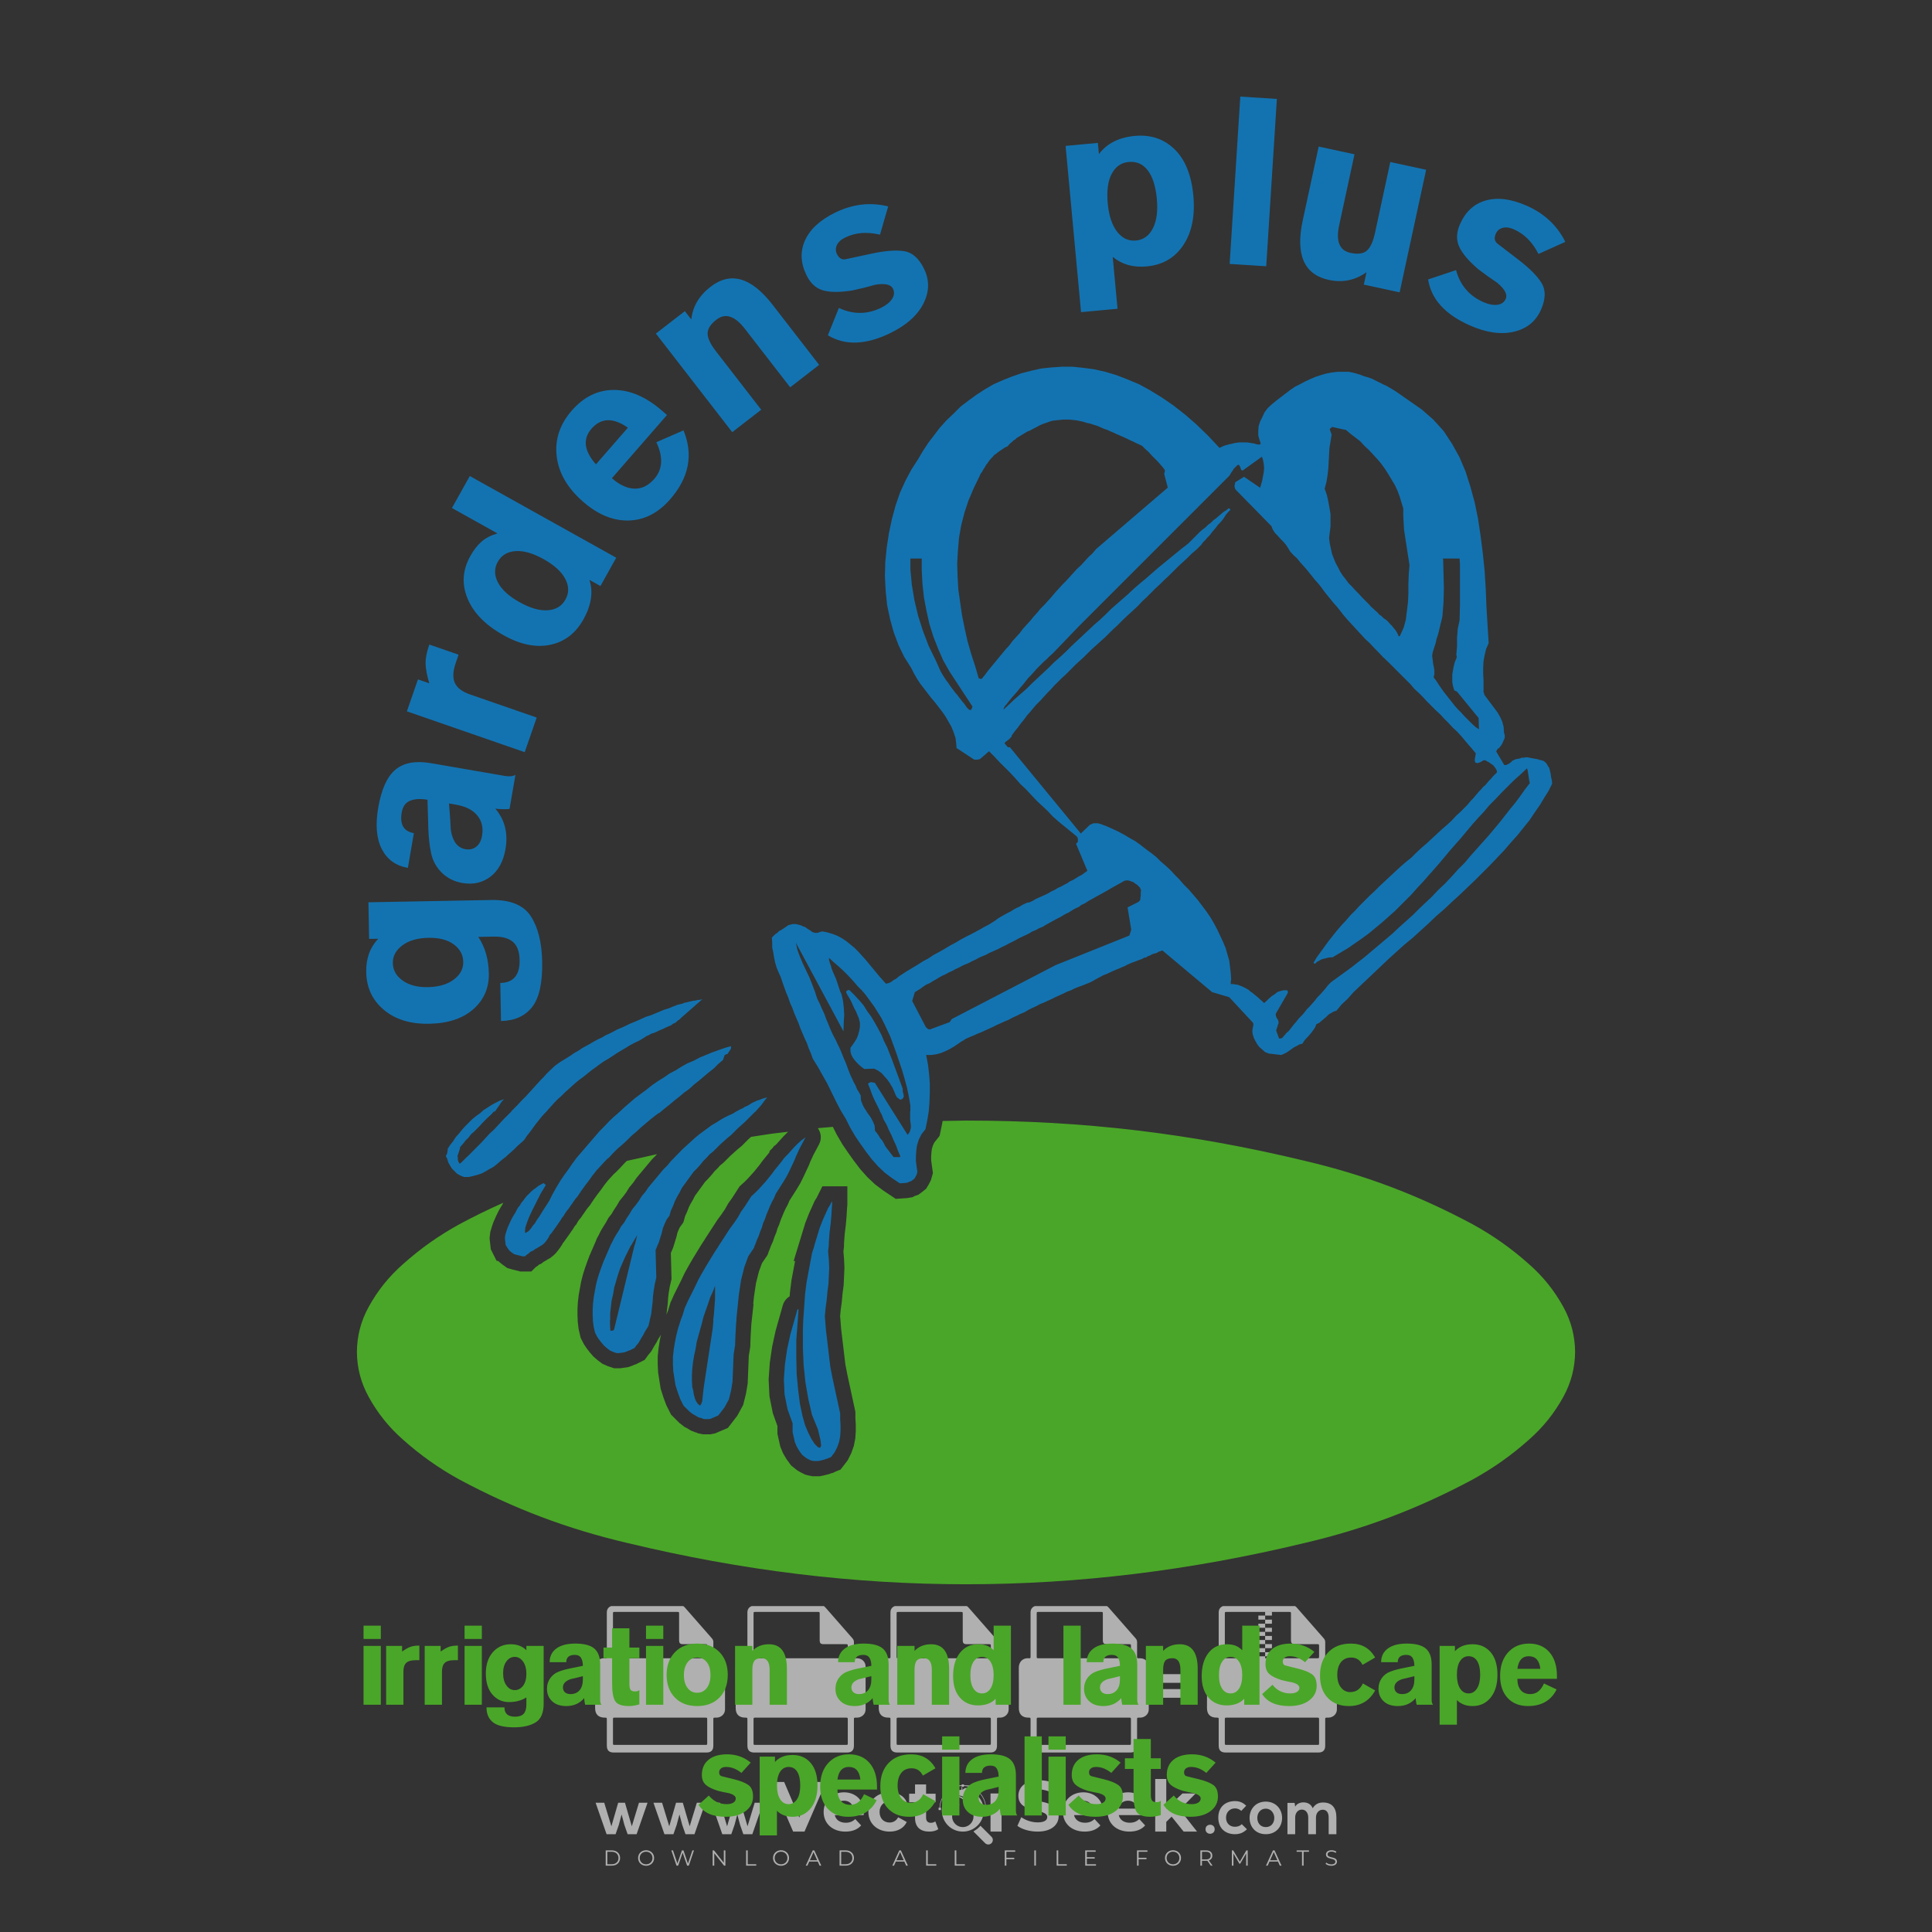 <?xml version="1.0" encoding="iso-8859-1"?>
<!-- Generator: Adobe Illustrator 27.0.0, SVG Export Plug-In . SVG Version: 6.00 Build 0)  -->
<svg version="1.1" id="Layer_1" xmlns="http://www.w3.org/2000/svg" xmlns:xlink="http://www.w3.org/1999/xlink" x="0px" y="0px"
	 viewBox="0 0 500 500" style="enable-background:new 0 0 500 500;" xml:space="preserve">
<rect x="0" y="0" width="500" height="500" fill="#333333" stroke="none"/>
<g id="watermark_1_">
	<g>
		<g id="watermark" style="opacity:0.61;">
			<g>
				<g>
					<g>
						<g>
							<polygon style="fill:#FFFFFF;" points="213.765,461.172 208.204,474.017 205.268,474.017 199.726,461.172 202.938,461.172 
								206.846,470.347 210.81,461.172 							"/>
						</g>
						<g>
							<path style="fill:#FFFFFF;" d="M223.507,469.741h-7.469c0.275,1.23,1.321,1.982,2.826,1.982c1.046,0,1.798-0.312,2.477-0.954
								l1.523,1.651c-0.917,1.046-2.294,1.597-4.074,1.597c-3.413,0-5.634-2.147-5.634-5.083c0-2.954,2.257-5.083,5.267-5.083
								c2.899,0,5.138,1.945,5.138,5.12C223.562,469.191,223.526,469.503,223.507,469.741 M216.002,468.071h4.863
								c-0.202-1.248-1.138-2.055-2.422-2.055C217.139,466.016,216.204,466.805,216.002,468.071"/>
						</g>
						<g>
							<path style="fill:#FFFFFF;" d="M224.735,468.934c0-2.973,2.294-5.083,5.505-5.083c2.074,0,3.707,0.899,4.423,2.514
								l-2.22,1.193c-0.532-0.936-1.321-1.358-2.221-1.358c-1.45,0-2.587,1.009-2.587,2.734c0,1.725,1.138,2.734,2.587,2.734
								c0.899,0,1.688-0.404,2.221-1.358l2.22,1.211c-0.716,1.578-2.349,2.495-4.423,2.495
								C227.029,474.017,224.735,471.907,224.735,468.934"/>
						</g>
						<g>
							<path style="fill:#FFFFFF;" d="M242.828,473.393c-0.587,0.422-1.45,0.624-2.331,0.624c-2.33,0-3.688-1.193-3.688-3.542
								v-4.055h-1.523v-2.202h1.523v-2.404h2.863v2.404h2.459v2.202h-2.459v4.019c0,0.844,0.458,1.303,1.229,1.303
								c0.422,0,0.844-0.128,1.156-0.367L242.828,473.393z"/>
						</g>
					</g>
					<g>
						<path style="fill:#FFFFFF;" d="M262.474,463.997v2.643c-0.238-0.018-0.422-0.037-0.642-0.037
							c-1.578,0-2.624,0.862-2.624,2.753v4.661h-2.863v-9.873h2.734v1.303C259.776,464.493,260.951,463.997,262.474,463.997"/>
					</g>
					<g>
						<path style="fill:#FFFFFF;" d="M263.299,472.53l1.009-2.239c1.083,0.789,2.697,1.339,4.239,1.339
							c1.762,0,2.477-0.587,2.477-1.376c0-2.404-7.469-0.752-7.469-5.524c0-2.184,1.762-4,5.413-4c1.615,0,3.267,0.385,4.459,1.138
							l-0.918,2.257c-1.193-0.679-2.422-1.009-3.56-1.009c-1.761,0-2.44,0.66-2.44,1.468c0,2.367,7.468,0.734,7.468,5.45
							c0,2.147-1.78,3.982-5.45,3.982C266.492,474.017,264.437,473.411,263.299,472.53"/>
					</g>
					<g>
						<path style="fill:#FFFFFF;" d="M285.428,469.741h-7.469c0.275,1.23,1.321,1.982,2.826,1.982c1.046,0,1.798-0.312,2.477-0.954
							l1.523,1.651c-0.918,1.046-2.294,1.597-4.074,1.597c-3.413,0-5.634-2.147-5.634-5.083c0-2.954,2.257-5.083,5.267-5.083
							c2.9,0,5.138,1.945,5.138,5.12C285.484,469.191,285.447,469.503,285.428,469.741 M277.923,468.071h4.863
							c-0.202-1.248-1.138-2.055-2.422-2.055C279.061,466.016,278.125,466.805,277.923,468.071"/>
					</g>
					<g>
						<path style="fill:#FFFFFF;" d="M297.007,469.741h-7.469c0.275,1.23,1.321,1.982,2.826,1.982c1.046,0,1.798-0.312,2.477-0.954
							l1.523,1.651c-0.918,1.046-2.294,1.597-4.074,1.597c-3.413,0-5.634-2.147-5.634-5.083c0-2.954,2.257-5.083,5.267-5.083
							c2.899,0,5.138,1.945,5.138,5.12C297.062,469.191,297.025,469.503,297.007,469.741 M289.501,468.071h4.863
							c-0.202-1.248-1.138-2.055-2.422-2.055C290.639,466.016,289.703,466.805,289.501,468.071"/>
					</g>
					<g>
						<polygon style="fill:#FFFFFF;" points="303.208,470.145 301.831,471.503 301.831,474.017 298.969,474.017 298.969,460.401 
							301.831,460.401 301.831,468.108 306.016,464.144 309.429,464.144 305.318,468.328 309.796,474.017 306.327,474.017 						"/>
					</g>
					<g>
						<path style="fill:#FFFFFF;" d="M256.601,475.359L256.601,475.359l-2.86-2.86c-0.435,0.508-0.953,0.943-1.534,1.284
							c-0.092,0.069-0.186,0.136-0.283,0.199l3.027,3.027c0.456,0.456,1.195,0.456,1.65,0
							C257.057,476.554,257.057,475.815,256.601,475.359"/>
					</g>
					<g>
						<path style="fill:#FFFFFF;" d="M249.984,463.244c0.221-0.173,0.495-0.281,0.797-0.281c0.042,0,0.083,0.002,0.124,0.006
							c-0.214-0.156-0.478-0.249-0.764-0.249c-0.395,0-0.744,0.18-0.981,0.458c-0.051,0-0.1,0.006-0.151,0.008
							c0.039-0.077,0.064-0.162,0.064-0.255c0-0.234-0.143-0.434-0.346-0.519c0.087,0.126,0.138,0.279,0.138,0.445
							c0,0.122-0.031,0.237-0.081,0.341c-2.811,0.201-5.03,2.539-5.03,5.4c0,2.993,2.426,5.42,5.42,5.42
							c2.993,0,5.42-2.426,5.42-5.42C254.595,465.879,252.593,463.635,249.984,463.244 M247.983,464.656
							c0.435,0,0.844,0.112,1.199,0.309c0.374-0.245,0.82-0.387,1.299-0.387c0.711,0,1.348,0.312,1.784,0.806
							c-0.435-0.379-1.004-0.61-1.627-0.61c-0.449,0-0.87,0.12-1.234,0.329c-0.079,0.046-0.156,0.096-0.229,0.15
							c-0.065-0.048-0.133-0.093-0.204-0.134c-0.369-0.219-0.8-0.344-1.26-0.344c-0.3,0-0.588,0.054-0.854,0.152
							C247.196,464.754,247.578,464.656,247.983,464.656 M251.772,469.098c0.115,0.305,0.181,0.634,0.181,0.979
							c0,1.534-1.244,2.777-2.778,2.777c-1.534,0-2.777-1.243-2.777-2.777c0-0.345,0.066-0.674,0.181-0.979
							c-0.62-0.382-1.035-1.064-1.035-1.846c0-1.197,0.971-2.168,2.168-2.168c0.565,0,1.078,0.218,1.463,0.572
							c0.386-0.354,0.899-0.572,1.464-0.572c1.197,0,2.168,0.971,2.168,2.168C252.807,468.034,252.392,468.716,251.772,469.098"/>
					</g>
					<g>
						<path style="fill:#FFFFFF;" d="M251.666,467.061c0,0.497-0.404,0.901-0.901,0.901c-0.497,0-0.901-0.404-0.901-0.901
							s0.404-0.901,0.901-0.901c0.101,0,0.197,0.017,0.287,0.047c-0.03,0.062-0.045,0.132-0.045,0.204
							c0,0.273,0.221,0.494,0.494,0.494c0.05,0,0.099-0.008,0.146-0.022C251.66,466.941,251.666,467,251.666,467.061"/>
					</g>
					<g>
						<path style="fill:#FFFFFF;" d="M248.255,467.061c0,0.376-0.305,0.681-0.681,0.681c-0.376,0-0.681-0.305-0.681-0.681
							s0.305-0.681,0.681-0.681c0.076,0,0.149,0.013,0.217,0.035c-0.023,0.047-0.034,0.1-0.034,0.155
							c0,0.206,0.167,0.374,0.374,0.374c0.038,0,0.075-0.006,0.11-0.017C248.25,466.97,248.255,467.015,248.255,467.061"/>
					</g>
					<g>
						<g>
							<g>
								<rect x="242.908" y="467.83" style="fill:#FFFFFF;" width="0.616" height="0.616"/>
							</g>
							<g>
								<rect x="254.827" y="467.83" style="fill:#FFFFFF;" width="0.616" height="0.616"/>
							</g>
							<g>
								<path style="fill:#FFFFFF;" d="M255.205,468.082h-0.14c0-3.248-2.642-5.89-5.89-5.89c-3.248,0-5.89,2.642-5.89,5.89h-0.14
									c0-1.611,0.627-3.125,1.766-4.264c1.139-1.139,2.653-1.766,4.264-1.766c1.611,0,3.125,0.627,4.264,1.766
									C254.578,464.957,255.205,466.471,255.205,468.082"/>
							</g>
						</g>
						<g>
							<rect x="248.868" y="461.814" style="fill:#FFFFFF;" width="0.616" height="0.616"/>
						</g>
						<g>
							<rect x="244.95" y="462.052" style="fill:#FFFFFF;" width="8.45" height="0.14"/>
						</g>
						<g>
							<path style="fill:#FFFFFF;" d="M245.174,462.15c0,0.108-0.088,0.196-0.196,0.196c-0.108,0-0.196-0.088-0.196-0.196
								c0-0.108,0.088-0.196,0.196-0.196C245.086,461.954,245.174,462.042,245.174,462.15"/>
						</g>
						<g>
							<path style="fill:#FFFFFF;" d="M253.596,462.15c0,0.108-0.088,0.196-0.196,0.196c-0.108,0-0.196-0.088-0.196-0.196
								c0-0.108,0.088-0.196,0.196-0.196C253.509,461.954,253.596,462.042,253.596,462.15"/>
						</g>
					</g>
				</g>
				<g>
					<path style="fill:#FFFFFF;" d="M314.356,473.409c0,1.559-2.364,1.559-2.364,0C311.993,471.851,314.356,471.851,314.356,473.409
						z"/>
				</g>
				<g>
					<g>
						<g>
							<path style="fill:#FFFFFF;" d="M161.739,466.549l1.772,6.088l1.855-6.088h2.215l-2.823,8.14h-2.33l-0.837-2.396l-0.722-2.708
								l-0.722,2.708l-0.837,2.396h-2.33l-2.839-8.14h2.231l1.855,6.088l1.756-6.088H161.739z"/>
						</g>
						<g>
							<path style="fill:#FFFFFF;" d="M176.713,466.549l1.772,6.088l1.855-6.088h2.215l-2.823,8.14h-2.33l-0.837-2.396l-0.722-2.708
								l-0.722,2.708l-0.837,2.396h-2.33l-2.839-8.14h2.231l1.855,6.088l1.756-6.088H176.713z"/>
						</g>
						<g>
							<path style="fill:#FFFFFF;" d="M191.687,466.549l1.772,6.088l1.855-6.088h2.215l-2.823,8.14h-2.33l-0.837-2.396l-0.722-2.708
								l-0.722,2.708l-0.837,2.396h-2.33l-2.839-8.14h2.231l1.855,6.088l1.756-6.088H191.687z"/>
						</g>
					</g>
					<g>
						<path style="fill:#FFFFFF;" d="M200.908,473.52c0,1.559-2.364,1.559-2.364,0C198.545,471.962,200.908,471.962,200.908,473.52z
							"/>
					</g>
					<g>
						<path style="fill:#FFFFFF;" d="M322.71,473.409c-0.935,0.919-1.919,1.28-3.117,1.28c-2.346,0-4.3-1.411-4.3-4.282
							s1.953-4.284,4.3-4.284c1.149,0,2.035,0.329,2.921,1.199l-1.264,1.329c-0.476-0.428-1.066-0.64-1.623-0.64
							c-1.346,0-2.33,0.985-2.33,2.396c0,1.542,1.05,2.362,2.297,2.362c0.64,0,1.28-0.18,1.772-0.672L322.71,473.409z"/>
					</g>
					<g>
						<path style="fill:#FFFFFF;" d="M331.805,470.472c0,2.33-1.591,4.217-4.217,4.217c-2.626,0-4.201-1.887-4.201-4.217
							c0-2.314,1.609-4.217,4.185-4.217C330.149,466.255,331.805,468.158,331.805,470.472z M325.389,470.472
							c0,1.231,0.739,2.38,2.199,2.38c1.46,0,2.199-1.149,2.199-2.38c0-1.215-0.854-2.396-2.199-2.396
							C326.144,468.077,325.389,469.258,325.389,470.472z"/>
					</g>
					<g>
						<path style="fill:#FFFFFF;" d="M338.572,474.689v-4.332c0-1.068-0.559-2.035-1.658-2.035c-1.082,0-1.722,0.967-1.722,2.035
							v4.332h-2.003v-8.107h1.855l0.148,0.985c0.426-0.82,1.362-1.116,2.133-1.116c0.969,0,1.937,0.394,2.396,1.51
							c0.723-1.149,1.658-1.478,2.708-1.478c2.297,0,3.43,1.412,3.43,3.84v4.365h-2.003v-4.365c0-1.066-0.442-1.97-1.526-1.97
							c-1.082,0-1.756,0.935-1.756,2.003v4.332H338.572z"/>
					</g>
				</g>
			</g>
		</g>
		<g style="opacity:0.61;">
			<g>
				<g>
					<path style="fill:#FFFFFF;" d="M345.988,431.299c-0.006-1.224-0.959-2.121-2.189-2.14c-0.924-0.014-0.832,0.12-0.834-0.867
						c-0.003-1.097-0.007-2.194,0.003-3.292c0.003-0.379-0.112-0.691-0.362-0.976c-2.342-2.668-4.678-5.342-7.019-8.011
						c-0.12-0.137-0.275-0.244-0.414-0.366c-6.214,0-12.427,0-18.641,0c-0.794,0.293-1.14,0.868-1.138,1.709
						c0.01,3.748,0.004,7.496,0.004,11.243c0,0.556-0.003,0.589-0.55,0.551c-1.497-0.102-2.516,0.986-2.497,2.492
						c0.044,3.476,0.013,6.953,0.014,10.429c0.001,1.58,0.867,2.443,2.45,2.449c0.582,0.002,0.582,0.002,0.582,0.6
						c0,2.219-0.001,4.438,0.001,6.657c0.001,1.192,0.58,1.771,1.768,1.771c8.013,0.001,16.027,0.001,24.04,0
						c1.168,0,1.755-0.583,1.757-1.745c0.002-2.256,0-4.512,0.001-6.768c0-0.512,0.002-0.511,0.52-0.515
						c0.271-0.002,0.541,0.008,0.809-0.058c0.996-0.246,1.69-1.044,1.694-2.069C346.003,438.696,346.005,434.997,345.988,431.299z
						 M317.537,417.162c5.337,0,10.674,0,16.01,0c0.548,0,0.554,0.007,0.554,0.561c0.001,2.243-0.001,4.486,0.001,6.73
						c0.001,0.811,0.249,1.059,1.06,1.059c1.91,0.001,3.821,0,5.731,0.001c0.458,0,0.479,0.021,0.481,0.483
						c0.003,0.887,0.002,1.775,0,2.662c-0.001,0.477-0.024,0.498-0.504,0.499c-3.895,0.001-7.79,0-11.684,0
						c-3.882,0-7.765,0-11.647,0c-0.55,0-0.552-0.001-0.552-0.561c-0.001-3.624-0.001-7.247,0-10.871
						C316.987,417.166,316.991,417.162,317.537,417.162z M340.822,451.579c-3.883,0.001-7.766,0-11.65,0c-3.871,0-7.742,0-11.613,0
						c-0.572,0-0.574-0.002-0.574-0.579c-0.001-1.997-0.001-3.994,0.001-5.991c0-0.464,0.023-0.486,0.478-0.487
						c7.803-0.001,15.607-0.001,23.41,0c0.478,0,0.499,0.02,0.499,0.503c0.002,1.997,0.001,3.994,0,5.991
						C341.375,451.574,341.37,451.579,340.822,451.579z"/>
				</g>
				<g>
					<g>
						<rect x="327.418" y="417.053" style="fill:#FFFFFF;" width="1.757" height="1.054"/>
					</g>
					<g>
						<rect x="325.662" y="418.107" style="fill:#FFFFFF;" width="1.757" height="1.054"/>
					</g>
					<g>
						<rect x="327.418" y="419.161" style="fill:#FFFFFF;" width="1.757" height="1.054"/>
					</g>
					<g>
						<rect x="325.662" y="420.215" style="fill:#FFFFFF;" width="1.757" height="1.054"/>
					</g>
					<g>
						<rect x="327.418" y="421.269" style="fill:#FFFFFF;" width="1.757" height="1.054"/>
					</g>
					<g>
						<rect x="325.662" y="422.323" style="fill:#FFFFFF;" width="1.757" height="1.054"/>
					</g>
					<g>
						<rect x="327.418" y="423.378" style="fill:#FFFFFF;" width="1.757" height="1.054"/>
					</g>
					<g>
						<rect x="325.662" y="424.432" style="fill:#FFFFFF;" width="1.757" height="1.054"/>
					</g>
					<g>
						<rect x="327.418" y="425.486" style="fill:#FFFFFF;" width="1.757" height="1.054"/>
					</g>
					<g>
						<rect x="325.662" y="426.54" style="fill:#FFFFFF;" width="1.757" height="1.054"/>
					</g>
					<g>
						<rect x="327.418" y="427.594" style="fill:#FFFFFF;" width="1.757" height="1.054"/>
					</g>
					<g>
						<rect x="325.662" y="428.648" style="fill:#FFFFFF;" width="1.757" height="1.054"/>
					</g>
				</g>
			</g>
			<g>
				<path style="fill:#FFFFFF;" d="M187.637,431.299c-0.006-1.224-0.959-2.121-2.189-2.14c-0.924-0.014-0.832,0.12-0.834-0.867
					c-0.003-1.097-0.007-2.194,0.003-3.292c0.003-0.379-0.112-0.691-0.362-0.976c-2.342-2.668-4.678-5.342-7.019-8.011
					c-0.12-0.137-0.275-0.244-0.414-0.366c-6.214,0-12.427,0-18.641,0c-0.794,0.293-1.14,0.868-1.138,1.709
					c0.01,3.748,0.004,7.496,0.004,11.243c0,0.556-0.003,0.589-0.55,0.551c-1.497-0.102-2.516,0.986-2.497,2.492
					c0.044,3.476,0.013,6.953,0.014,10.429c0.001,1.58,0.867,2.443,2.45,2.449c0.582,0.002,0.582,0.002,0.582,0.6
					c0,2.219-0.001,4.438,0.001,6.657c0.001,1.192,0.58,1.771,1.768,1.771c8.013,0.001,16.027,0.001,24.04,0
					c1.168,0,1.755-0.583,1.757-1.745c0.002-2.256,0-4.512,0.001-6.768c0-0.512,0.002-0.511,0.52-0.515
					c0.271-0.002,0.541,0.008,0.809-0.058c0.996-0.246,1.69-1.044,1.694-2.069C187.652,438.696,187.655,434.997,187.637,431.299z
					 M159.187,417.162c5.337,0,10.674,0,16.01,0c0.548,0,0.554,0.007,0.554,0.561c0.001,2.243-0.001,4.486,0.001,6.73
					c0.001,0.811,0.249,1.059,1.06,1.059c1.91,0.001,3.821,0,5.731,0.001c0.458,0,0.479,0.021,0.481,0.483
					c0.003,0.887,0.002,1.775,0,2.662c-0.001,0.477-0.024,0.498-0.504,0.499c-3.895,0.001-7.79,0-11.684,0
					c-3.882,0-7.765,0-11.647,0c-0.55,0-0.552-0.001-0.552-0.561c-0.001-3.624-0.001-7.247,0-10.871
					C158.636,417.166,158.64,417.162,159.187,417.162z M182.472,451.579c-3.883,0.001-7.766,0-11.65,0c-3.871,0-7.742,0-11.613,0
					c-0.572,0-0.574-0.002-0.574-0.579c-0.001-1.997-0.001-3.994,0.001-5.991c0-0.464,0.023-0.486,0.478-0.487
					c7.803-0.001,15.607-0.001,23.41,0c0.478,0,0.499,0.02,0.499,0.503c0.002,1.997,0.001,3.994,0,5.991
					C183.024,451.574,183.019,451.579,182.472,451.579z"/>
			</g>
			<g>
				<path style="fill:#FFFFFF;" d="M159.779,440.669v-7.897h2.779c0.375,0,0.726,0.061,1.053,0.182
					c0.327,0.121,0.612,0.292,0.855,0.513c0.242,0.221,0.434,0.483,0.573,0.789c0.14,0.305,0.21,0.642,0.21,1.009
					c0,0.375-0.07,0.715-0.21,1.02c-0.14,0.305-0.331,0.568-0.573,0.789c-0.243,0.221-0.528,0.392-0.855,0.513
					c-0.327,0.121-0.678,0.182-1.053,0.182h-1.29v2.901H159.779z M162.58,436.356c0.39,0,0.684-0.111,0.882-0.331
					c0.199-0.22,0.298-0.474,0.298-0.761c0-0.14-0.024-0.276-0.072-0.408c-0.048-0.132-0.121-0.248-0.221-0.347
					c-0.099-0.099-0.223-0.178-0.37-0.237c-0.147-0.059-0.32-0.089-0.518-0.089h-1.312v2.173H162.58z"/>
				<path style="fill:#FFFFFF;" d="M166.308,432.771h1.731l3.177,5.294h0.088l-0.088-1.522v-3.772h1.478v7.897h-1.566l-3.353-5.592
					h-0.088l0.088,1.522v4.07h-1.467V432.771z"/>
				<path style="fill:#FFFFFF;" d="M177.922,436.334h3.872c0.022,0.089,0.04,0.195,0.055,0.32c0.014,0.125,0.022,0.25,0.022,0.375
					c0,0.507-0.077,0.985-0.231,1.434c-0.154,0.449-0.397,0.849-0.728,1.202c-0.353,0.375-0.776,0.666-1.268,0.871
					c-0.493,0.206-1.055,0.309-1.688,0.309c-0.574,0-1.114-0.103-1.622-0.309c-0.507-0.206-0.948-0.492-1.323-0.86
					c-0.375-0.367-0.673-0.803-0.894-1.307c-0.221-0.504-0.331-1.053-0.331-1.649c0-0.595,0.11-1.145,0.331-1.649
					c0.221-0.504,0.518-0.939,0.894-1.307c0.375-0.367,0.816-0.654,1.323-0.86c0.507-0.206,1.048-0.309,1.622-0.309
					c0.64,0,1.211,0.11,1.715,0.331c0.504,0.221,0.935,0.526,1.296,0.915l-1.025,1.004c-0.258-0.272-0.544-0.48-0.861-0.623
					c-0.316-0.143-0.695-0.215-1.136-0.215c-0.361,0-0.703,0.065-1.026,0.193c-0.324,0.129-0.607,0.311-0.85,0.546
					c-0.242,0.235-0.436,0.52-0.579,0.855c-0.143,0.335-0.215,0.708-0.215,1.119c0,0.412,0.072,0.785,0.215,1.12
					c0.143,0.335,0.338,0.62,0.584,0.855c0.246,0.235,0.531,0.418,0.855,0.546c0.323,0.129,0.669,0.193,1.037,0.193
					c0.419,0,0.773-0.061,1.064-0.182c0.29-0.121,0.538-0.278,0.744-0.469c0.148-0.132,0.275-0.3,0.381-0.502
					c0.106-0.202,0.189-0.428,0.248-0.678h-2.482V436.334z"/>
			</g>
			<g>
				<path style="fill:#FFFFFF;" d="M224.019,431.299c-0.006-1.224-0.959-2.121-2.189-2.14c-0.924-0.014-0.832,0.12-0.834-0.867
					c-0.003-1.097-0.007-2.194,0.003-3.292c0.003-0.379-0.112-0.691-0.362-0.976c-2.342-2.668-4.678-5.342-7.019-8.011
					c-0.12-0.137-0.275-0.244-0.414-0.366c-6.214,0-12.427,0-18.641,0c-0.794,0.293-1.14,0.868-1.138,1.709
					c0.01,3.748,0.004,7.496,0.004,11.243c0,0.556-0.003,0.589-0.55,0.551c-1.497-0.102-2.516,0.986-2.497,2.492
					c0.044,3.476,0.013,6.953,0.014,10.429c0.001,1.58,0.867,2.443,2.45,2.449c0.582,0.002,0.582,0.002,0.582,0.6
					c0,2.219-0.001,4.438,0.001,6.657c0.001,1.192,0.58,1.771,1.768,1.771c8.013,0.001,16.027,0.001,24.04,0
					c1.168,0,1.755-0.583,1.757-1.745c0.002-2.256,0-4.512,0.001-6.768c0-0.512,0.002-0.511,0.52-0.515
					c0.271-0.002,0.541,0.008,0.809-0.058c0.997-0.246,1.69-1.044,1.694-2.069C224.034,438.696,224.036,434.997,224.019,431.299z
					 M195.568,417.162c5.337,0,10.674,0,16.01,0c0.548,0,0.554,0.007,0.554,0.561c0.001,2.243-0.001,4.486,0.001,6.73
					c0.001,0.811,0.249,1.059,1.06,1.059c1.91,0.001,3.821,0,5.731,0.001c0.458,0,0.479,0.021,0.481,0.483
					c0.003,0.887,0.002,1.775,0,2.662c-0.001,0.477-0.024,0.498-0.504,0.499c-3.895,0.001-7.79,0-11.684,0
					c-3.882,0-7.765,0-11.647,0c-0.55,0-0.552-0.001-0.552-0.561c-0.001-3.624-0.001-7.247,0-10.871
					C195.018,417.166,195.022,417.162,195.568,417.162z M218.854,451.579c-3.883,0.001-7.766,0-11.65,0c-3.871,0-7.742,0-11.613,0
					c-0.572,0-0.574-0.002-0.574-0.579c-0.001-1.997-0.001-3.994,0.001-5.991c0-0.464,0.023-0.486,0.478-0.487
					c7.803-0.001,15.607-0.001,23.41,0c0.478,0,0.499,0.02,0.499,0.503c0.002,1.997,0.001,3.994,0,5.991
					C219.406,451.574,219.401,451.579,218.854,451.579z"/>
			</g>
			<g>
				<path style="fill:#FFFFFF;" d="M205.111,432.771h1.699l2.967,7.897h-1.644l-0.651-1.886h-3.044l-0.651,1.886h-1.643
					L205.111,432.771z M206.997,437.415l-0.706-1.974l-0.287-0.96h-0.088l-0.287,0.96l-0.706,1.974H206.997z"/>
				<path style="fill:#FFFFFF;" d="M211.331,434.536c-0.125,0-0.245-0.024-0.359-0.072c-0.114-0.048-0.213-0.114-0.298-0.199
					c-0.084-0.084-0.151-0.182-0.198-0.292c-0.048-0.11-0.072-0.232-0.072-0.364s0.024-0.254,0.072-0.364
					c0.048-0.11,0.114-0.208,0.198-0.292c0.084-0.084,0.184-0.151,0.298-0.198c0.114-0.048,0.233-0.072,0.359-0.072
					c0.257,0,0.478,0.09,0.662,0.27c0.184,0.181,0.276,0.399,0.276,0.656s-0.092,0.476-0.276,0.656
					C211.809,434.446,211.589,434.536,211.331,434.536z M210.615,440.669v-5.404h1.445v5.404H210.615z"/>
			</g>
			<g>
				<path style="fill:#FFFFFF;" d="M261.044,431.299c-0.006-1.224-0.959-2.121-2.189-2.14c-0.924-0.014-0.832,0.12-0.834-0.867
					c-0.003-1.097-0.007-2.194,0.003-3.292c0.003-0.379-0.112-0.691-0.362-0.976c-2.342-2.668-4.678-5.342-7.019-8.011
					c-0.12-0.137-0.275-0.244-0.414-0.366c-6.214,0-12.427,0-18.641,0c-0.794,0.293-1.14,0.868-1.138,1.709
					c0.01,3.748,0.004,7.496,0.004,11.243c0,0.556-0.003,0.589-0.55,0.551c-1.497-0.102-2.516,0.986-2.497,2.492
					c0.044,3.476,0.013,6.953,0.014,10.429c0.001,1.58,0.867,2.443,2.45,2.449c0.582,0.002,0.582,0.002,0.582,0.6
					c0,2.219-0.001,4.438,0.001,6.657c0.001,1.192,0.58,1.771,1.768,1.771c8.013,0.001,16.027,0.001,24.04,0
					c1.168,0,1.755-0.583,1.757-1.745c0.002-2.256,0-4.512,0.001-6.768c0-0.512,0.002-0.511,0.52-0.515
					c0.271-0.002,0.541,0.008,0.809-0.058c0.996-0.246,1.69-1.044,1.694-2.069C261.059,438.696,261.061,434.997,261.044,431.299z
					 M232.593,417.162c5.337,0,10.674,0,16.01,0c0.548,0,0.554,0.007,0.554,0.561c0.001,2.243-0.001,4.486,0.001,6.73
					c0.001,0.811,0.249,1.059,1.06,1.059c1.91,0.001,3.821,0,5.731,0.001c0.458,0,0.479,0.021,0.481,0.483
					c0.003,0.887,0.002,1.775,0,2.662c-0.001,0.477-0.024,0.498-0.504,0.499c-3.895,0.001-7.79,0-11.684,0
					c-3.882,0-7.765,0-11.647,0c-0.55,0-0.552-0.001-0.552-0.561c-0.001-3.624-0.001-7.247,0-10.871
					C232.042,417.166,232.047,417.162,232.593,417.162z M255.878,451.579c-3.883,0.001-7.766,0-11.65,0c-3.871,0-7.742,0-11.613,0
					c-0.572,0-0.574-0.002-0.574-0.579c-0.001-1.997-0.001-3.994,0.001-5.991c0-0.464,0.023-0.486,0.478-0.487
					c7.803-0.001,15.607-0.001,23.41,0c0.478,0,0.499,0.02,0.499,0.503c0.002,1.997,0.001,3.994,0,5.991
					C256.431,451.574,256.426,451.579,255.878,451.579z"/>
			</g>
			<g>
				<path style="fill:#FFFFFF;" d="M236.361,440.845c-0.338,0-0.662-0.048-0.971-0.143c-0.309-0.095-0.592-0.239-0.849-0.43
					c-0.257-0.191-0.481-0.425-0.673-0.7c-0.191-0.276-0.342-0.597-0.452-0.965l1.401-0.551c0.103,0.397,0.283,0.726,0.54,0.987
					c0.257,0.261,0.596,0.392,1.015,0.392c0.154,0,0.303-0.02,0.447-0.061c0.143-0.04,0.272-0.099,0.386-0.176
					s0.204-0.175,0.27-0.292c0.066-0.118,0.099-0.254,0.099-0.408c0-0.147-0.026-0.279-0.077-0.397
					c-0.051-0.117-0.138-0.227-0.259-0.331c-0.121-0.103-0.28-0.202-0.475-0.298c-0.195-0.095-0.435-0.195-0.722-0.298l-0.485-0.176
					c-0.213-0.073-0.429-0.173-0.645-0.298c-0.217-0.125-0.413-0.276-0.59-0.452c-0.177-0.176-0.322-0.384-0.436-0.623
					c-0.114-0.239-0.171-0.509-0.171-0.81c0-0.309,0.06-0.597,0.182-0.866c0.121-0.268,0.294-0.503,0.518-0.706
					c0.224-0.202,0.492-0.36,0.805-0.474s0.66-0.171,1.042-0.171c0.397,0,0.74,0.053,1.031,0.16
					c0.291,0.107,0.537,0.243,0.739,0.408c0.202,0.165,0.366,0.348,0.491,0.546c0.125,0.199,0.217,0.386,0.276,0.563l-1.312,0.551
					c-0.074-0.221-0.208-0.419-0.402-0.596c-0.195-0.176-0.462-0.265-0.8-0.265c-0.324,0-0.592,0.075-0.805,0.226
					c-0.213,0.151-0.32,0.348-0.32,0.59c0,0.235,0.103,0.436,0.309,0.601c0.206,0.165,0.533,0.325,0.982,0.48l0.497,0.165
					c0.316,0.111,0.605,0.237,0.866,0.381c0.261,0.143,0.485,0.314,0.673,0.513c0.187,0.199,0.331,0.425,0.43,0.678
					c0.1,0.254,0.149,0.546,0.149,0.877c0,0.412-0.083,0.767-0.248,1.064c-0.165,0.298-0.377,0.542-0.634,0.734
					c-0.258,0.191-0.548,0.335-0.872,0.43C236.986,440.797,236.67,440.845,236.361,440.845z"/>
				<path style="fill:#FFFFFF;" d="M239.516,432.771h1.61l1.633,4.754l0.287,1.015h0.088l0.309-1.015l1.699-4.754h1.61l-2.879,7.897
					h-1.566L239.516,432.771z"/>
				<path style="fill:#FFFFFF;" d="M251.097,436.334h3.871c0.022,0.089,0.04,0.195,0.055,0.32c0.015,0.125,0.023,0.25,0.023,0.375
					c0,0.507-0.078,0.985-0.232,1.434c-0.154,0.449-0.397,0.849-0.728,1.202c-0.353,0.375-0.775,0.666-1.268,0.871
					c-0.493,0.206-1.055,0.309-1.688,0.309c-0.574,0-1.114-0.103-1.621-0.309c-0.507-0.206-0.949-0.492-1.324-0.86
					c-0.375-0.367-0.673-0.803-0.894-1.307c-0.22-0.504-0.331-1.053-0.331-1.649c0-0.595,0.11-1.145,0.331-1.649
					c0.221-0.504,0.518-0.939,0.894-1.307c0.375-0.367,0.816-0.654,1.324-0.86c0.507-0.206,1.047-0.309,1.621-0.309
					c0.64,0,1.211,0.11,1.715,0.331c0.504,0.221,0.936,0.526,1.296,0.915l-1.026,1.004c-0.257-0.272-0.544-0.48-0.861-0.623
					c-0.316-0.143-0.694-0.215-1.136-0.215c-0.36,0-0.702,0.065-1.026,0.193c-0.323,0.129-0.607,0.311-0.849,0.546
					c-0.243,0.235-0.436,0.52-0.579,0.855c-0.143,0.335-0.215,0.708-0.215,1.119c0,0.412,0.072,0.785,0.215,1.12
					c0.143,0.335,0.338,0.62,0.585,0.855c0.246,0.235,0.531,0.418,0.854,0.546c0.324,0.129,0.669,0.193,1.037,0.193
					c0.419,0,0.774-0.061,1.064-0.182c0.29-0.121,0.539-0.278,0.745-0.469c0.147-0.132,0.274-0.3,0.38-0.502
					c0.107-0.202,0.189-0.428,0.248-0.678h-2.482V436.334z"/>
			</g>
			<g>
				<path style="fill:#FFFFFF;" d="M297.3,431.299c-0.006-1.224-0.959-2.121-2.189-2.14c-0.924-0.014-0.832,0.12-0.834-0.867
					c-0.003-1.097-0.007-2.194,0.003-3.292c0.003-0.379-0.112-0.691-0.362-0.976c-2.342-2.668-4.678-5.342-7.019-8.011
					c-0.12-0.137-0.275-0.244-0.414-0.366c-6.214,0-12.427,0-18.641,0c-0.794,0.293-1.14,0.868-1.138,1.709
					c0.01,3.748,0.004,7.496,0.004,11.243c0,0.556-0.003,0.589-0.55,0.551c-1.497-0.102-2.516,0.986-2.497,2.492
					c0.044,3.476,0.013,6.953,0.014,10.429c0.001,1.58,0.867,2.443,2.45,2.449c0.582,0.002,0.582,0.002,0.582,0.6
					c0,2.219-0.001,4.438,0.001,6.657c0.001,1.192,0.58,1.771,1.768,1.771c8.013,0.001,16.027,0.001,24.04,0
					c1.168,0,1.755-0.583,1.757-1.745c0.002-2.256,0-4.512,0.001-6.768c0-0.512,0.002-0.511,0.52-0.515
					c0.271-0.002,0.541,0.008,0.809-0.058c0.996-0.246,1.69-1.044,1.694-2.069C297.315,438.696,297.318,434.997,297.3,431.299z
					 M268.85,417.162c5.337,0,10.674,0,16.01,0c0.548,0,0.554,0.007,0.554,0.561c0.001,2.243-0.001,4.486,0.001,6.73
					c0.001,0.811,0.249,1.059,1.06,1.059c1.91,0.001,3.821,0,5.731,0.001c0.458,0,0.479,0.021,0.481,0.483
					c0.003,0.887,0.002,1.775,0,2.662c-0.001,0.477-0.024,0.498-0.504,0.499c-3.895,0.001-7.79,0-11.684,0
					c-3.882,0-7.765,0-11.647,0c-0.55,0-0.552-0.001-0.552-0.561c-0.001-3.624-0.001-7.247,0-10.871
					C268.299,417.166,268.303,417.162,268.85,417.162z M292.135,451.579c-3.883,0.001-7.766,0-11.65,0c-3.871,0-7.742,0-11.613,0
					c-0.572,0-0.574-0.002-0.574-0.579c-0.001-1.997-0.001-3.994,0.001-5.991c0-0.464,0.023-0.486,0.478-0.487
					c7.803-0.001,15.607-0.001,23.41,0c0.478,0,0.499,0.02,0.499,0.503c0.001,1.997,0.001,3.994,0,5.991
					C292.687,451.574,292.682,451.579,292.135,451.579z"/>
			</g>
			<g>
				<path style="fill:#FFFFFF;" d="M272.966,434.183v1.831h3.165v1.412h-3.165v1.831h3.518v1.412h-5.007v-7.897h5.007v1.412H272.966
					z"/>
				<path style="fill:#FFFFFF;" d="M277.852,440.669v-7.897h2.779c0.375,0,0.726,0.061,1.053,0.182
					c0.327,0.121,0.612,0.292,0.855,0.513c0.243,0.221,0.434,0.483,0.574,0.789c0.14,0.305,0.209,0.642,0.209,1.009
					c0,0.375-0.07,0.715-0.209,1.02c-0.14,0.305-0.331,0.568-0.574,0.789c-0.243,0.221-0.528,0.392-0.855,0.513
					c-0.327,0.121-0.678,0.182-1.053,0.182h-1.29v2.901H277.852z M280.653,436.356c0.389,0,0.684-0.111,0.882-0.331
					c0.199-0.22,0.298-0.474,0.298-0.761c0-0.14-0.024-0.276-0.072-0.408c-0.048-0.132-0.121-0.248-0.221-0.347
					c-0.099-0.099-0.222-0.178-0.37-0.237c-0.147-0.059-0.32-0.089-0.518-0.089h-1.312v2.173H280.653z"/>
				<path style="fill:#FFFFFF;" d="M286.797,440.845c-0.338,0-0.662-0.048-0.971-0.143c-0.309-0.095-0.592-0.239-0.849-0.43
					c-0.257-0.191-0.482-0.425-0.673-0.7c-0.191-0.276-0.342-0.597-0.452-0.965l1.401-0.551c0.103,0.397,0.283,0.726,0.541,0.987
					c0.257,0.261,0.595,0.392,1.015,0.392c0.154,0,0.303-0.02,0.447-0.061c0.143-0.04,0.272-0.099,0.386-0.176
					c0.114-0.077,0.204-0.175,0.27-0.292c0.066-0.118,0.1-0.254,0.1-0.408c0-0.147-0.026-0.279-0.077-0.397
					c-0.051-0.117-0.138-0.227-0.259-0.331c-0.121-0.103-0.279-0.202-0.474-0.298c-0.195-0.095-0.436-0.195-0.723-0.298
					l-0.485-0.176c-0.213-0.073-0.428-0.173-0.645-0.298c-0.217-0.125-0.414-0.276-0.59-0.452c-0.176-0.176-0.322-0.384-0.436-0.623
					c-0.114-0.239-0.171-0.509-0.171-0.81c0-0.309,0.061-0.597,0.182-0.866c0.121-0.268,0.294-0.503,0.518-0.706
					c0.224-0.202,0.493-0.36,0.805-0.474c0.312-0.114,0.66-0.171,1.042-0.171c0.397,0,0.741,0.053,1.031,0.16
					c0.29,0.107,0.537,0.243,0.739,0.408c0.202,0.165,0.365,0.348,0.491,0.546c0.125,0.199,0.217,0.386,0.276,0.563l-1.312,0.551
					c-0.074-0.221-0.208-0.419-0.403-0.596c-0.195-0.176-0.462-0.265-0.799-0.265c-0.324,0-0.592,0.075-0.805,0.226
					c-0.213,0.151-0.32,0.348-0.32,0.59c0,0.235,0.103,0.436,0.309,0.601c0.206,0.165,0.533,0.325,0.982,0.48l0.496,0.165
					c0.316,0.111,0.605,0.237,0.866,0.381c0.261,0.143,0.485,0.314,0.673,0.513c0.187,0.199,0.331,0.425,0.43,0.678
					c0.099,0.254,0.149,0.546,0.149,0.877c0,0.412-0.083,0.767-0.248,1.064c-0.165,0.298-0.377,0.542-0.634,0.734
					c-0.258,0.191-0.548,0.335-0.872,0.43C287.422,440.797,287.105,440.845,286.797,440.845z"/>
			</g>
			<g>
				<path style="fill:#FFFFFF;" d="M321.394,439.168l4.004-4.985h-3.827v-1.412h5.559v1.5l-3.96,4.985h4.004v1.412h-5.779V439.168z"
					/>
				<path style="fill:#FFFFFF;" d="M328.409,432.771h1.489v7.897h-1.489V432.771z"/>
				<path style="fill:#FFFFFF;" d="M331.486,440.669v-7.897h2.779c0.375,0,0.726,0.061,1.053,0.182
					c0.327,0.121,0.612,0.292,0.855,0.513s0.434,0.483,0.574,0.789c0.14,0.305,0.209,0.642,0.209,1.009
					c0,0.375-0.07,0.715-0.209,1.02c-0.14,0.305-0.331,0.568-0.574,0.789c-0.243,0.221-0.528,0.392-0.855,0.513
					c-0.327,0.121-0.678,0.182-1.053,0.182h-1.29v2.901H331.486z M334.288,436.356c0.389,0,0.684-0.111,0.882-0.331
					c0.199-0.22,0.298-0.474,0.298-0.761c0-0.14-0.024-0.276-0.072-0.408c-0.048-0.132-0.121-0.248-0.221-0.347
					c-0.099-0.099-0.222-0.178-0.37-0.237c-0.147-0.059-0.32-0.089-0.518-0.089h-1.312v2.173H334.288z"/>
			</g>
		</g>
		<g style="opacity:0.61;">
			<path style="fill:#FFFFFF;" d="M300.133,433.27h9.067v2.242h-9.067V433.27z M300.133,437.136h9.067v2.243h-9.067V437.136z"/>
		</g>
	</g>
	<g style="opacity:0.61;">
		<path style="fill:#FFFFFF;" d="M156.756,478.878h1.607c1.263,0,2.114,0.812,2.114,1.974c0,1.161-0.851,1.973-2.114,1.973h-1.607
			V478.878z M158.34,482.464c1.049,0,1.725-0.665,1.725-1.612c0-0.947-0.677-1.613-1.725-1.613h-1.167v3.225H158.34z"/>
		<path style="fill:#FFFFFF;" d="M165.139,480.851c0-1.15,0.879-2.007,2.075-2.007c1.184,0,2.069,0.851,2.069,2.007
			c0,1.156-0.885,2.007-2.069,2.007C166.019,482.858,165.139,482.002,165.139,480.851z M168.866,480.851
			c0-0.942-0.705-1.635-1.652-1.635c-0.953,0-1.663,0.693-1.663,1.635c0,0.941,0.71,1.635,1.663,1.635
			C168.162,482.486,168.866,481.793,168.866,480.851z"/>
		<path style="fill:#FFFFFF;" d="M179.596,478.878l-1.331,3.947h-0.44l-1.156-3.366l-1.161,3.366h-0.434l-1.331-3.947h0.429
			l1.139,3.394l1.178-3.394h0.389l1.161,3.411l1.156-3.411H179.596z"/>
		<path style="fill:#FFFFFF;" d="M187.731,478.878v3.947h-0.344l-2.537-3.202v3.202h-0.417v-3.947h0.344l2.543,3.203v-3.203H187.731
			z"/>
		<path style="fill:#FFFFFF;" d="M193.093,478.878h0.417v3.586h2.21v0.361h-2.627V478.878z"/>
		<path style="fill:#FFFFFF;" d="M200.061,480.851c0-1.15,0.879-2.007,2.075-2.007c1.184,0,2.069,0.851,2.069,2.007
			c0,1.156-0.885,2.007-2.069,2.007C200.941,482.858,200.061,482.002,200.061,480.851z M203.788,480.851
			c0-0.942-0.705-1.635-1.652-1.635c-0.953,0-1.663,0.693-1.663,1.635c0,0.941,0.71,1.635,1.663,1.635
			C203.083,482.486,203.788,481.793,203.788,480.851z"/>
		<path style="fill:#FFFFFF;" d="M211.636,481.77h-2.199l-0.474,1.054h-0.434l1.804-3.947h0.412l1.804,3.947h-0.44L211.636,481.77z
			 M211.484,481.432l-0.947-2.12l-0.947,2.12H211.484z"/>
		<path style="fill:#FFFFFF;" d="M217.28,478.878h1.607c1.263,0,2.114,0.812,2.114,1.974c0,1.161-0.851,1.973-2.114,1.973h-1.607
			V478.878z M218.864,482.464c1.049,0,1.725-0.665,1.725-1.612c0-0.947-0.677-1.613-1.725-1.613h-1.167v3.225H218.864z"/>
		<path style="fill:#FFFFFF;" d="M234.041,481.77h-2.199l-0.474,1.054h-0.434l1.804-3.947h0.412l1.804,3.947h-0.44L234.041,481.77z
			 M233.889,481.432l-0.947-2.12l-0.947,2.12H233.889z"/>
		<path style="fill:#FFFFFF;" d="M239.685,478.878h0.417v3.586h2.21v0.361h-2.627V478.878z"/>
		<path style="fill:#FFFFFF;" d="M247.082,478.878h0.417v3.586h2.21v0.361h-2.627V478.878z"/>
		<path style="fill:#FFFFFF;" d="M260.449,479.239v1.551h2.041v0.361h-2.041v1.675h-0.417v-3.947h2.706v0.361H260.449z"/>
		<path style="fill:#FFFFFF;" d="M267.678,478.878h0.417v3.947h-0.417V478.878z"/>
		<path style="fill:#FFFFFF;" d="M273.456,478.878h0.417v3.586h2.21v0.361h-2.627V478.878z"/>
		<path style="fill:#FFFFFF;" d="M283.644,482.464v0.361h-2.791v-3.947h2.706v0.361h-2.289v1.404h2.041v0.355h-2.041v1.466H283.644z
			"/>
		<path style="fill:#FFFFFF;" d="M294.672,479.239v1.551h2.041v0.361h-2.041v1.675h-0.417v-3.947h2.706v0.361H294.672z"/>
		<path style="fill:#FFFFFF;" d="M301.5,480.851c0-1.15,0.879-2.007,2.075-2.007c1.184,0,2.069,0.851,2.069,2.007
			c0,1.156-0.885,2.007-2.069,2.007C302.379,482.858,301.5,482.002,301.5,480.851z M305.226,480.851
			c0-0.942-0.705-1.635-1.652-1.635c-0.953,0-1.663,0.693-1.663,1.635c0,0.941,0.71,1.635,1.663,1.635
			C304.522,482.486,305.226,481.793,305.226,480.851z"/>
		<path style="fill:#FFFFFF;" d="M313.351,482.825l-0.902-1.269c-0.102,0.011-0.203,0.017-0.316,0.017h-1.06v1.252h-0.417v-3.947
			h1.477c1.004,0,1.613,0.507,1.613,1.353c0,0.62-0.327,1.054-0.902,1.24l0.964,1.353H313.351z M313.328,480.231
			c0-0.632-0.417-0.992-1.207-0.992h-1.048v1.979h1.048C312.911,481.218,313.328,480.851,313.328,480.231z"/>
		<path style="fill:#FFFFFF;" d="M322.907,478.878v3.947h-0.4v-3.158l-1.551,2.656h-0.197l-1.551-2.639v3.14h-0.4v-3.947h0.344
			l1.714,2.926l1.697-2.926H322.907z"/>
		<path style="fill:#FFFFFF;" d="M330.744,481.77h-2.199l-0.473,1.054h-0.434l1.804-3.947h0.411l1.804,3.947h-0.44L330.744,481.77z
			 M330.592,481.432l-0.947-2.12l-0.947,2.12H330.592z"/>
		<path style="fill:#FFFFFF;" d="M336.957,479.239h-1.387v-0.361h3.192v0.361h-1.387v3.586h-0.417V479.239z"/>
		<path style="fill:#FFFFFF;" d="M343.063,482.346l0.164-0.321c0.282,0.276,0.784,0.479,1.302,0.479c0.739,0,1.06-0.31,1.06-0.699
			c0-1.083-2.43-0.417-2.43-1.877c0-0.581,0.451-1.083,1.455-1.083c0.446,0,0.908,0.13,1.224,0.35l-0.141,0.333
			c-0.338-0.22-0.733-0.327-1.083-0.327c-0.722,0-1.043,0.321-1.043,0.716c0,1.083,2.43,0.429,2.43,1.866
			c0,0.581-0.462,1.077-1.472,1.077C343.937,482.858,343.356,482.65,343.063,482.346z"/>
	</g>
</g>
<g>
</g>
<g>
	<path style="fill-rule:evenodd;clip-rule:evenodd;fill:#1373B1;" d="M206.366,338.92c0.012-0.036,0.035-0.065,0.068-0.086
		c0.033-0.019,0.07-0.025,0.107-0.018c0.038,0.007,0.069,0.028,0.092,0.057c0.023,0.031,0.033,0.067,0.03,0.104l-0.581,7.906v4.353
		l0.095,4.353l0.379,4.069l0.472,3.69l0.663,3.123l0.661,2.365l0.757,1.799l0.853,1.702l0.852,1.326l0.85,0.851l0.57,0.189
		l0.282-0.568l-0.189-1.513l-0.663-2.745l-1.513-3.691l-0.948-4.069l-0.756-4.353l-0.473-4.543l-0.189-4.447v-4.447l0.095-2.746
		l0.473-6.665l0.379-3.029l1.42-7.57l0.607-1.908h-0.04l1.42-4.638l0.851-2.176l1.325-2.934l0.473-0.757l0.474-0.946h0.094v0.663
		l-0.094,1.136l-0.096,1.703l-0.189,2.176l-0.284,2.271l-0.189,2.555l-0.021,0.947l-0.168,1.436l0.189,2.176l0.094,2.082
		l-0.189,4.163l-0.284,2.177l-0.189,2.082l-0.284,2.082l-0.189,2.082l0.089,0.893l0.194,2.556l1.135,9.559l0.569,2.932l1.986,9.181
		v1.419l0.096,1.513v1.515l-0.096,1.515l-0.283,1.418l-0.473,1.325l-0.663,1.325l-0.947,1.232l-0.472,0.189l-0.379,0.189
		l-0.38,0.094l-0.472,0.189l-1.135,0.284l-0.475,0.094h-1.136l-0.472-0.094l-0.379-0.094l-0.756-0.378l-0.474-0.283l-0.946-0.758
		l-0.758-1.041l-0.663-1.136l-0.473-1.135l-0.568-2.554v-2.271l-1.325-3.691l-0.756-3.787l-0.189-3.879l0.284-3.975l0.567-3.879
		l0.852-3.882L206.366,338.92L206.366,338.92L206.366,338.92z M205.858,299.559h0.035l-0.189,0.473l-1.325,2.839l-0.758,1.514
		l-0.851,1.42l-1.987,3.122l-0.474,1.136l-0.567,1.04l-0.473,1.042l-0.947,2.271l-0.379,1.136l-0.473,1.042l-0.284,1.04
		l-0.473,1.136l-0.378,1.135l-0.473,1.041l-0.379,1.042l-0.132,0.265l-0.266,0.757l-1.419,2.082l-1.041,2.839l-0.853,3.407
		l-0.567,3.785l-0.641,6.316h0.049l-0.094,0.852l-0.189,3.217l-0.095,2.651l-0.379,2.365l-0.284,7.098l-0.378,2.271l-0.568,2.271
		l-1.135,2.082l-1.608,2.082l-1.988,0.851l-0.472,0.094h-1.041l-0.474-0.094l-0.378-0.189l-0.473-0.094l-0.473-0.189l-0.946-0.568
		l-0.378-0.189l-0.473-0.378l-0.379-0.284l-1.513-1.515l-0.853-1.703l-0.661-1.799l-0.569-1.797l-0.567-3.597l-0.094-1.797v-1.894
		l0.189-1.797l0.284-1.798l0.378-1.894l0.474-1.892l0.756-2.365l0.403-1.018l0.567-1.892l0.852-1.894l1.798-3.596l0.851-1.799
		l0.947-1.704l1.041-1.798l2.082-3.407l1.042-1.608l0.215-0.36l2.831-4.353l1.041-1.419l1.041-1.515l0.852-1.515l0.946-1.325
		l1.703-2.649l0.947-0.852l0.946-0.946l1.798-1.987l1.609-1.987l0.757-1.041l1.703-2.082l0.758-1.041l0.124-0.062v-0.063
		l0.757-0.757l1.703-1.892l0.947-0.947l0.946-0.851l1.041-0.757l-1.514,2.839L205.858,299.559L205.858,299.559L205.858,299.559z
		 M184.634,341.651h-0.051l0.189-1.704l0.284-3.689v-3.502l-0.568,1.513l-0.663,1.42l-0.568,1.704l-1.135,3.218l-0.227,0.829
		l-0.176,0.756l-1.418,5.111l-0.285,1.797l-0.379,1.704l-0.284,1.703l-0.189,1.704l-0.094,1.608v1.609l0.094,1.608l0.189,0.568
		l0.094,0.567l0.095,0.663l0.379,1.325l0.284,0.568l0.378,0.568l0.568,0.473l0.19-0.189v-0.094l0.189-0.189v-0.189l0.189-0.379
		l0.38-3.501l2.365-15.519L184.634,341.651L184.634,341.651L184.634,341.651z M164.319,322.102l0.6-2.482l-0.851,1.42l-0.758,1.324
		h-0.062l-1.452,2.903l-1.325,3.028l-0.568,1.704l-0.946,3.217l-0.284,1.703l-0.378,1.609l-0.379,3.312v1.798h-0.046v1.145
		l0.096,1.608h0.473l0.283-0.094l0.19-0.189l5.346-22.007H164.319L164.319,322.102L164.319,322.102z M195.36,287.78l-2.505,2.504
		l-1.893,1.704l-1.704,1.702l-1.04,0.852l-1.892,1.703l-1.704,1.704l-1.041,0.853l-0.507,0.579l-0.096,0.118l-0.059,0.059
		l0.155-0.176l-0.155,0.176l-0.958,0.959l-0.759,0.946l-0.852,0.946l-0.849,0.853l-3.029,4.162l-0.569,1.136l-0.66,1.135
		l-0.57,1.136l-0.472,1.232l-0.569,1.23l-0.378,1.324l-0.758,1.041l-0.472,1.042l-0.472,1.135l-0.286,1.23l-0.756,2.46l-0.285,0.663
		h-0.051l-0.044,0.209l-0.471,1.134l0.188,7.101l-0.377,1.606l-0.284,1.706l-0.192,1.512l-0.094,1.514l-0.377,3.123l-0.284,1.23
		h-0.046v0.242l-0.38,1.607l-0.944,1.517l-0.38,0.755l-0.472,0.757l-0.759,1.325l-0.566,0.665l-0.475,0.661l-1.135,0.569
		l-0.566,0.187l-0.38,0.189l-0.566,0.189l-1.325,0.189h-0.664l-0.852-0.284l-0.85-0.377l-0.756-0.57l-0.759-0.66l-0.661-0.759
		l-0.663-0.851l-0.567-0.85l-0.475-0.946l-0.377-1.611l-0.189-1.608v-0.471l-0.049-0.863v-1.418l0.094-1.611l0.189-1.607
		l0.566-3.125l0.38-1.513l0.473-1.516l0.568-1.608l0.567-1.513l1.838-4.231h-0.039l0.189-0.282l0.756-1.513l0.57-0.947l0.662-1.041
		l0.567-1.041l0.758-0.947l0.661-1.136l0.759-1.135l0.662-1.135l0.851-1.042l0.852-1.135l0.758-1.23l0.947-1.136l0.849-1.23
		l3.787-4.542l1.041-1.041l0.945-1.136l2.946-3.04l3.218-2.934l1.135-0.946l3.218-2.366l1.136-0.663l1.041-0.662l1.135-0.663
		l1.136-0.566l0.661-0.285l0.568-0.284l0.568-0.378l0.19-0.095l0.297-0.139l0.662-0.378l0.663-0.284l0.568-0.379l0.662-0.284
		l0.663-0.379l0.568-0.378l0.663-0.284l0.568-0.283l0.662-0.19l0.663-0.284l1.325-0.378l-0.757,0.946l-0.758,1.042l-1.608,1.798
		H195.36L195.36,287.78L195.36,287.78z M170.477,288.047l-0.821,0.616l-1.325,1.041l-2.46,2.082l-1.23,1.135l-1.23,1.041
		l-1.135,1.136l-1.229,1.135l-1.23,1.041l-1.137,1.136l-1.135,1.23l-0.094,0.095h-0.089l-0.865,0.864l-2.177,2.367l-1.04,1.325
		l-0.946,1.325l-0.946,1.229l-0.947,1.325l-0.947,1.42l-0.567,0.662l-0.473,0.663l-0.378,0.568l-0.473,0.663l-0.379,0.567
		l-0.472,0.568l-0.474,0.662l-0.378,0.663l-0.473,0.567l-0.379,0.663l-0.473,0.662l-0.378,0.568l-1.42,1.988l-0.567,0.662
		l-0.189,0.473l-0.38,0.568l-0.283,0.379l-0.379,0.473l-0.285,0.284l-0.473,0.38l-0.189,0.094h-0.068l-0.121,0.122l-0.946,0.568
		l-0.379,0.189l-0.473,0.377l-0.473,0.189l-0.473,0.284l-0.378,0.379l-0.473,0.283l-0.379,0.378h-0.662l-1.515-0.378l-0.661-0.189
		l-0.663-0.473l-0.568-0.474l-0.475-0.661l-0.34-0.595h-0.038l-0.094-0.189l-0.189-1.704l0.094-0.851l0.284-0.946l0.283-0.851
		l0.758-1.704l0.472-0.947l0.38-0.662l0.378-0.568l0.378-0.756l0.379-0.663l0.474-0.567l0.377-0.662l0.474-0.569l0.473-0.661
		l0.474-0.569l1.135-1.135l0.568-0.472l0.663-0.474l0.567-0.473l0.663-0.378l0.756-0.379l0.285,0.284l0.189,0.094l0.095,0.095
		l-1.42,2.365l-2.082,4.164l-0.852,1.797l-0.567,1.515l-0.38,1.136l-0.094,0.851v0.474l0.094,0.095h0.189l0.19-0.189l0.378-0.19
		l0.283-0.284l0.474-0.567l0.379-0.568l0.567-0.662l0.568-0.947l0.662-0.946l0.757-1.23l1.704-2.651l0.851-1.704l0.946-1.703
		l1.136-1.892l1.041-1.515l1.041-1.419l1.041-1.514l1.041-1.419l5.874-6.828l1.325-1.325l1.324-1.419l1.325-1.229l1.011-0.856
		l-0.044-0.044l0.189-0.095l1.42-1.325l2.744-2.366l2.934-2.176l1.419-1.136l1.514-1.041l1.515-0.946l1.514-1.041l1.608-0.851
		l1.514-0.947l1.514-0.851l1.609-0.662l1.608-0.852l3.217-1.325l3.218-1.136l1.608-0.473v0.568l-0.094,0.284l-0.094,0.094
		l-0.757,1.136h-0.284l-0.094,0.094l-0.189,0.095h-0.095l-0.473,1.325l-1.23,1.041l-1.135,1.136l-1.325,1.041l-2.46,2.082
		l-1.325,1.041l-1.23,1.136l-1.324,0.946l-1.23,1.041l-1.325,1.041l-1.23,1.041l-1.325,1.042l-1.23,1.041l-0.095,0.094H170.477
		L170.477,288.047L170.477,288.047z M141.486,287.593l-0.043,0.054l-0.417,0.406L140.175,289l-1.515,1.893l-1.513,2.082
		l-0.758,0.946l-0.757,1.136l-1.703,1.513l-0.852,0.852l-1.703,1.514l-0.568,0.568h-0.068l-0.241,0.181l-0.946,0.757l-0.852,0.757
		l-0.946,0.757l-1.041,0.568l-0.946,0.568l-1.041,0.568l-1.135,0.378l-1.041,0.283l-1.23,0.284h-1.23l-0.946-0.378l-0.852-0.473
		l-1.325-1.325l-0.473-0.757l-0.472-0.851l-0.285-0.947l-0.105-0.202l-0.053-0.168h-0.1v-0.094l-0.094-0.285l0.283-0.472
		l0.094-0.475l0.095-0.378v-0.473l0.663-1.041l0.756-0.946l0.663-1.042l0.852-0.946l0.756-0.947l0.853-0.946l1.798-1.797l1.04-0.853
		l0.947-0.661l0.603-0.517l0.258-0.275l0.085-0.06l2.082-1.325l1.041-0.568l1.135-0.567l1.041-0.38l-0.663,0.757l-0.566,0.853
		l-1.12,1.597h-0.29l-0.672,0.769l-0.758,0.662l-1.513,1.515l-0.663,0.756l-1.513,1.515l-0.758,0.661l-0.661,0.852l-0.758,0.758
		l-0.663,0.851l-0.756,0.851l-0.094,0.568l-0.57,1.703v0.277h0.07v0.756l0.189,0.568l0.284,0.473l0.096-0.095l0.284-0.189
		l1.444-1.446v-0.061h0.061l0.042-0.008l3.588-3.589l2.176-2.366l1.231-1.135l2.365-2.555l2.12-2.12v-0.084l1.514-1.514l1.136-1.23
		l1.135-1.136l3.785-4.164l0.758-0.756l0.662-0.757l0.568-0.568l1.704-1.608l1.041-0.757l1.041-0.663l0.946-0.568l1.041-0.663
		l0.946-0.662l1.042-0.568l0.947-0.663l2.081-1.135l0.947-0.568l1.04-0.568l1.042-0.473l0.947-0.568l1.041-0.473l0.946-0.473
		l1.042-0.568l1.135-0.473l1.041-0.473l0.947-0.473l2.272-0.946l2.081-0.947l1.23-0.378l3.408-1.42l1.23-0.378l1.135-0.473
		l1.23-0.473l0.473-0.095l0.757-0.189l0.379-0.189l0.472-0.094l1.136-0.284l0.473-0.095l0.378-0.094h0.379l0.757-0.189h0.378
		l0.757-0.189l-5.394,4.732l-0.473,0.473l-0.568,0.379l-0.473,0.473l-0.663,0.284l-0.473,0.378l-1.325,0.568l-0.568,0.284
		l-1.325,0.568l-0.567,0.283l-0.663,0.285l-0.663,0.189l-0.662,0.379l-0.663,0.284l-0.568,0.379l-1.23,0.756l-1.23,0.568
		l-1.23,0.662l-1.23,0.757l-1.135,0.663l-1.23,0.757l-1.136,0.758l-1.041,0.662l-1.136,0.663l-3.122,2.271l-1.987,1.608
		l-1.041,0.757l-0.946,0.757l-2.839,2.556l-0.946,0.946l-0.852,0.757l-0.851,0.852l-1.703,1.892L141.486,287.593L141.486,287.593
		L141.486,287.593z M235.608,144.552v2.839l0.378,3.975l0.663,3.975l0.946,3.974l1.23,3.88l1.515,3.974l1.892,3.88l1.136,2.555
		l0.473,0.852l0.473,0.757l0.568,0.851l0.568,0.757l0.568,0.852l0.567,0.756l0.663,0.852l0.568,0.663l0.568,0.756l0.663,0.852
		l0.568,0.663l0.568,0.851l0.663,0.663h0.284l0.284-0.095l0.094-0.378l0.189-0.379l-5.962-9.084l-1.609-2.839l-1.325-3.028
		l-1.23-3.123l-1.042-3.312l-0.757-3.406l-0.662-3.501l-0.379-3.502l-0.189-3.596v-2.934H235.608L235.608,144.552L235.608,144.552z
		 M373.391,144.552l0.094,0.284l0.189,7.381l-0.094,3.596l-0.284,3.691l-0.284,1.23l-0.284,1.136l-0.284,1.23l-0.284,1.136
		l-0.378,1.135l-0.285,1.23l-0.378,1.136l-0.378,1.23l-0.095,0.757l0.284,2.272l0.189,0.851l0.094,0.757v0.852l-0.189,0.851
		l0.663,0.851l0.663,1.041l1.325,1.893l2.839,3.596l0.851,0.946l0.757,0.758l0.757,0.851l2.271,2.271l0.757,0.663l0.852,0.568
		l-0.095-2.934l-5.583-6.814l-0.378-0.189l-0.284-0.095l-0.094-0.189l-0.284-0.946l-0.189-1.041v-1.987l0.378-2.177l0.285-1.041
		l0.473-1.136v-0.473l-0.095-0.189l0.189-2.177v-2.271l0.189-2.366l0.473-2.176l0.095-3.691v-10.883l-0.095-1.42H373.391
		L373.391,144.552L373.391,144.552z M253.682,175.686h0.379l0.851-1.042l0.851-1.135l4.448-5.394l1.041-1.135l0.756-1.041
		l1.893-2.082l0.852-1.136l1.893-2.082l0.851-1.041l0.947-1.042l0.851-1.041l1.041-1.041l1.798-1.987l0.946-1.136l1.893-2.082
		l0.946-0.947l2.839-3.122l1.041-0.946l1.893-2.082l1.041-0.947l0.947-1.136l18.548-15.898l-0.946-3.596l0.094-0.19v-0.189
		l0.095-0.189v-0.379l-0.568-0.757l-1.325-1.514l-1.514-1.514l-0.757-0.852l-0.851-0.756l-0.852-0.852l-0.757-0.379l-0.851-0.378
		l-0.758-0.379l-0.851-0.378l-0.757-0.379l-5.11-2.271l-0.852-0.284l-1.704-0.757l-0.947-0.284l-0.851-0.285l-0.946-0.189
		l-0.851-0.284l-0.852-0.189l-0.946-0.189l-1.798-0.189h-1.703l-2.649,0.285l-0.947,0.284l-0.757,0.284l-0.851,0.284l-0.852,0.378
		l-0.851,0.474l-1.136,0.568l-0.473,0.284l-0.567,0.189l-2.839,1.703l-0.378,0.379l-0.473,0.284l-0.378,0.379l-0.379,0.284
		l-0.379,0.378l-0.378,0.473l-0.662,0.284l-1.704,1.135l-0.568,0.473l-0.568,0.378l-0.378,0.474l-0.473,0.472l-0.473,0.568
		l-0.379,0.568l-0.378,0.473l-0.379,0.662l-0.379,0.568l-0.284,0.567l-0.379,0.473l-0.284,0.663l-1.514,3.122l-1.325,3.123
		l-1.041,3.122l-0.852,3.312l-0.568,3.218l-0.284,3.312l-0.189,3.312l0.095,3.312l0.189,3.407l0.946,6.624l0.663,3.312l0.757,3.407
		l0.946,3.312l1.041,3.217l0.946,3.217h0.189L253.682,175.686L253.682,175.686L253.682,175.686z M362.319,164.52l0.947-2.082
		l0.568-2.082l0.567-4.637l0.095-2.366v-2.365l0.094-2.46l0.189-2.271l-1.419-9.179l-0.189-3.596v-1.892l-0.946-3.122l-0.568-1.515
		l-0.663-1.419l-1.703-2.839l-0.851-1.325l-0.947-1.325l-1.041-1.23l-2.177-2.366l-1.135-1.041l-1.136-1.23l-2.46-1.892l-1.23-1.042
		l-0.568-0.094l-0.473-0.095l-0.378-0.094l-0.474-0.095l-0.756-0.189l-0.473-0.094l-0.379-0.095l-0.189,0.095l-0.189,0.189
		l-0.189,0.094l-0.095,0.285l0.473,1.325l-0.568,3.501l-0.284,5.205l-0.189,1.704l-0.284,1.798l-0.473,1.798l0.567,1.609
		l0.379,1.704l0.568,3.217v3.218l-0.378,3.028l0.189,1.42l0.568,2.649l0.474,1.23l0.473,1.136l0.567,1.041l0.568,1.136l0.663,1.041
		l0.756,0.946l0.758,1.041l0.851,0.851l0.852,0.947l0.946,0.946l0.852,0.946l1.892,1.892l0.473,0.568l0.568,0.473l0.473,0.473
		l0.568,0.473l0.473,0.568l0.568,0.379l0.568,0.568l0.568,0.379l0.568,0.473l0.473,0.568l0.473,0.473l0.946,1.136l0.379,0.568
		l0.284,0.568l0.284,0.662v-0.094l0.095-0.094h0.189V164.52L362.319,164.52L362.319,164.52z M233.242,284.511l-0.094,0.095h-0.095
		l-0.378-0.189l-0.189-0.189l-0.189-0.095l-0.189-0.189l-0.095-0.189l-0.094-0.094l-0.473-1.135l-0.473-1.042l-0.663-1.135
		l-0.662-0.946l-1.515-1.704l-0.946-0.663l-0.947-0.473l-2.555,0.094l-0.662-0.473l-0.757-0.663l-0.568-0.568l-0.568-0.662
		l-0.473-0.663l-0.378-0.757l-0.189-0.852v-0.851l0.568-0.757l0.568-0.852l0.472-0.757l0.379-0.946l0.284-1.041l0.189-1.042v-1.041
		l-0.284-1.23l-0.379-0.851l-0.378-0.946l-0.473-0.852l-0.757-1.703l-0.473-0.851l-0.473-0.757l-0.378-0.757l0.094-0.284
		l0.284-0.189l0.189-0.094h0.285l1.325,1.325l1.23,1.325l1.136,1.325l0.946,1.514l1.041,1.42l0.946,1.608l0.851,1.514l0.851,1.609
		l0.663,1.608l0.852,1.704l1.325,3.407l2.649,7.191v0.663l0.19,0.757l0.094,0.568l-0.284,0.568h-0.094v0.094l-0.189,0.094H233.242
		L233.242,284.511L233.242,284.511z M240.623,266.437l5.11-1.893l0.189-0.189l0.095-0.189l0.189-0.284l0.189-0.189l26.781-13.911
		l19.116-7.665l0.473-1.514l-0.946-5.772l2.839-1.42l0.284-0.284l0.189-0.379v-0.473l0.094-0.473v-0.947l0.095-0.472l-0.095-0.095
		v-0.189l-0.094-0.094l-0.095-0.284l-0.756-0.757l-0.473-0.284l-0.474-0.379l-0.567-0.189l-0.473-0.189l-0.568-0.095l-0.662,0.095
		l-3.407,1.892l-0.946,0.568l-5.11,2.839l-0.852,0.568l-0.851,0.379l-0.757,0.568l-0.851,0.378l-0.852,0.473l-0.851,0.568
		l-0.852,0.378l-0.757,0.474l-0.851,0.472l-0.946,0.473l-2.556,1.42l-0.756,0.473l-0.947,0.378l-0.851,0.473l-0.947,0.379
		l-0.757,0.473l-0.946,0.473l-0.851,0.379l-0.947,0.473l-0.851,0.473l-1.703,0.851l-0.851,0.473l-0.852,0.379l-0.851,0.473
		l-2.555,1.135l-0.852,0.473l-0.947,0.379l-0.851,0.378l-0.852,0.473l-0.851,0.379l-0.852,0.473l-0.946,0.379l-0.851,0.378
		l-0.851,0.474l-0.851,0.378l-0.852,0.473l-0.852,0.378l-0.851,0.473l-0.851,0.379L242.989,253l-0.757,0.473l-0.851,0.473
		l-0.757,0.474l-0.852,0.378l-0.757,0.473l-0.757,0.568l-1.514,0.946l-0.663,2.271l3.502,6.719l0.378,0.379l0.284,0.189
		L240.623,266.437L240.623,266.437L240.623,266.437z M387.666,193.704l-0.163,0.218l-0.284,0.568l2.082,3.501h0.568l0.283-0.189
		l0.285-0.095l0.284-0.189l0.189-0.19l0.284-0.189l0.094-0.189l0.568-0.284l0.473-0.189l0.474-0.094l0.567-0.095l0.474-0.189h0.473
		l0.473-0.094h0.567l0.947,0.188l0.567,0.095l0.474,0.095l0.568,0.094l0.568,0.189l0.473,0.094l0.568,0.19l0.662,0.568l0.38,0.662
		l0.378,0.568l0.378,1.515l0.094,0.851l0.19,0.757l0.095,0.946l-0.947,1.893l-1.134,1.799l-1.136,1.893l-1.325,1.892l-1.326,1.986
		l-3.122,3.881l-1.704,1.892l-1.703,1.987l-3.691,3.879l-3.879,3.88l-4.07,3.879l-2.081,1.893l-0.284,0.285l-1.514,1.419
		l-2.082,1.798l-2.082,1.987l-4.068,3.691l-2.177,1.797l-3.974,3.596l-9.086,8.612l-1.513,1.702l-1.609,1.514l-1.325,1.609
		l-0.661,0.189l-1.326,0.757l-0.567,0.567l-1.893,1.609l-0.756,0.378l-0.285,0.757l-0.379,0.567l-0.473,0.663l-0.946,1.136
		l-0.568,0.568l-0.472,0.568l-0.473,0.758l-0.757,0.189l-0.663,0.378l-0.758,0.379l-1.325,0.946l-0.567,0.378l-0.758,0.379
		l-0.662,0.284l-3.217-0.379l-0.947-0.378l-1.514-1.325l-0.568-0.757l-0.473-0.852l-0.378-0.756l-0.285-0.946l-0.095-0.852
		l0.189-1.136l0.095-0.473l-0.095-0.473l-6.151-6.624l-4.448-1.324l-12.87-10.788l-0.473,0.189l-0.379,0.094l-0.473,0.285
		l-0.473,0.189l-0.473,0.094l-0.473,0.189l-0.475,0.285l-0.567,0.189l-0.379,0.284l-0.567,0.094l-0.473,0.284l-0.474,0.189
		l-0.568,0.189l-0.946,0.378l-0.568,0.189l-1.324,0.568l-0.663,0.379l-0.756,0.283l-0.568,0.285l-0.756,0.284l-1.325,0.568
		l-0.757,0.377l-0.663,0.285l-0.757,0.284l-0.662,0.378l-0.757,0.379l-1.325,0.758l-0.757,0.377l-1.892,0.757l-1.042,0.379
		l-0.946,0.379l-0.946,0.473l-1.041,0.38l-0.947,0.472l-2.082,0.947l-0.946,0.473l-2.082,0.947l-0.946,0.378l-1.042,0.568
		l-1.041,0.473l-0.946,0.473l-0.946,0.568l-1.135,0.473l-0.946,0.473l-1.041,0.473l-1.04,0.568l-0.947,0.379l-2.082,0.947
		l-0.946,0.474l-3.123,1.419l-0.946,0.378l-1.042,0.474l-0.946,0.378l-1.04,0.473l-0.568,0.379l-0.663,0.378l-0.662,0.474
		l-1.136,0.757l-1.324,0.757l-0.568,0.283l-1.325,0.569l-1.325,0.378l-1.325,0.189h-1.325l0.473,2.46l0.284,2.46l0.189,2.46v2.461
		l-0.094,2.46l-0.189,2.366l-0.378,2.27l-0.474,2.272l-1.041,1.325l-0.662,1.325l-0.474,1.515l-0.189,1.324l-0.095,1.419v1.42
		l0.379,2.745l-0.189,0.661l-0.285,0.568l-0.283,0.473l-0.473,0.38l-0.379,0.282l-0.567,0.189l-0.379,0.189l-0.568,0.095
		l-1.419,0.094l-1.988-1.325l-1.893-1.42l-1.703-1.608l-1.61-1.799l-1.513-1.987l-1.42-1.986l-1.419-2.082l-1.326-2.271
		l-1.136-2.272l-1.325-2.176l-1.23-2.365l-2.271-4.639l-2.46-4.353l-1.23-1.987l-0.474-1.325l-0.567-1.324l-0.473-1.325l-0.568-1.23
		l-1.137-2.649l-0.473-1.325l-1.135-2.649l-0.474-1.325l-0.567-1.229l-0.475-1.421l-0.566-1.325l-0.946-2.649l-0.473-1.42
		l-0.568-1.23l-0.473-1.136l-0.38-1.325l-0.282-1.325l-0.189-1.23l-0.284-1.326v-1.324l-0.094-1.23l0.945-0.947l0.474-0.284
		l0.473-0.473l0.569-0.285l1.135-0.757l0.661-0.473l1.136-0.284H206l1.135,0.284l0.473,0.189l0.38,0.189l0.378,0.094l0.758,0.567
		l0.378,0.189l0.758,0.568l0.377,0.094l0.284,0.095h0.663l0.852-0.285l0.377-0.094l1.419,0.283l1.23,0.379l1.232,0.473l1.23,0.663
		l1.135,0.756l2.081,1.704l0.946,0.946l1.894,2.082l3.596,4.353l1.704,1.893l0.474-0.094l0.568-0.191l0.473-0.283l0.473-0.379
		l0.568-0.283l0.947-0.758l1.891-1.23l2.839-1.703l1.325-0.851l1.419-0.757l1.42-0.946l1.42-0.758l1.325-0.756l1.419-0.852
		l1.42-0.757l1.419-0.851l1.42-0.757l1.514-0.757l1.42-0.757l1.514-0.852l1.42-0.757l1.514-0.946l0.757-0.568l0.757-0.473
		l1.704-0.947l0.756-0.379l0.758-0.473l0.851-0.474l0.851-0.378l0.757-0.473l0.852-0.38l0.379-0.19h0.389l0.165-0.066l0.851-0.378
		l0.758-0.473l2.555-1.135l0.757-0.379l0.757-0.473l0.851-0.378l0.757-0.473l0.852-0.378l0.851-0.474l0.757-0.378l0.663-0.473
		l0.852-0.379l1.514-0.947l0.757-0.378l0.757-0.568l0.663-0.473l-2.934-7.003l0.474-0.473v-0.757l-0.095-0.379l-0.189-0.284
		l-4.636-3.785l-1.514-1.325l-1.325-1.421l-2.934-2.744l-2.744-2.934l-1.419-1.325l-1.325-1.514l-1.325-1.42l-2.838-2.839
		l-1.325-1.419l-1.325-1.325l-2.177,1.892l-0.284,0.19h-0.189l-0.284,0.095h-0.851l-0.189-0.095l-4.164-2.745v-0.057h-0.25
		l-0.095-1.229l-0.189-1.514l-0.474-1.42l-0.568-1.419l-1.514-2.65l-0.851-1.229l-1.893-2.46l-1.041-1.23l-2.839-3.691l-0.851-1.325
		l-0.757-1.325l-0.662-1.325l-1.799-2.839l-1.514-3.122l-1.23-3.312l-0.946-3.407l-0.757-3.596l-0.379-3.69l-0.189-3.786l0.094-3.69
		l0.378-3.786l0.568-3.69l0.757-3.597l0.947-3.501l1.135-3.313l1.42-3.123l1.515-2.839l1.703-2.649l1.23-2.082l1.42-2.176
		l3.028-3.975l1.703-1.893l1.893-1.798l1.798-1.798l1.987-1.515l2.082-1.514l2.177-1.419l2.271-1.325l2.365-1.041l2.366-0.947
		l2.46-0.851l2.555-0.663l2.555-0.568l2.65-0.284l2.744-0.189h2.744l2.744,0.284l2.839,0.379l2.934,0.662l2.839,0.852l2.934,1.135
		l2.933,1.23l2.935,1.609l2.933,1.798l3.029,2.082l3.028,2.366l2.933,2.555l3.028,2.934l2.934,3.123l0.568-0.284l0.663-0.284
		l1.325-0.378l0.568-0.095l0.663-0.189l1.324-0.189h1.988l0.663,0.094l0.568,0.095l0.662,0.094l0.568,0.189l0.568,0.094h0.189
		l0.189-0.094l0.094-0.095h0.094l-0.378-1.135l-0.284-1.042v-1.229l0.094-1.136l0.379-1.23l0.568-1.135l0.568-1.231l0.852-1.135
		l1.041-0.947l1.135-0.946l3.596-2.744l1.23-0.852l1.325-0.663l1.23-0.663l1.42-0.662l1.325-0.568l1.42-0.473l1.325-0.379
		l1.42-0.284l1.514-0.189h2.934l1.041,0.189l1.041,0.284l0.947,0.284l0.947,0.379l1.041,0.284l1.041,0.378l2.839,1.42l1.042,0.473
		l1.892,1.136l0.852,0.568l6.246,4.353l3.028,2.65l2.65,2.934l2.176,3.312l1.893,3.407l1.608,3.785l1.231,3.88l1.135,4.163
		l0.852,4.165l0.662,4.447l0.568,4.448l0.472,4.542l0.285,4.637l0.189,4.732l0.568,9.369l-0.663,1.514l-0.379,1.609l-0.284,1.514
		l-0.094,1.703v1.703l0.094,1.609v3.122l0.095,0.095l0.094,0.283v0.19l3.407,4.542l0.663,1.135l0.568,1.23l0.378,1.42l0.094,1.514
		l0.19,0.663v0.663l-0.568,1.325l-0.378,0.662l-0.473,0.568l-0.095,0.189H387.666L387.666,193.704L387.666,193.704z
		 M380.859,193.659l-0.716-0.807l-1.987-2.365l-1.041-1.136l-1.136-1.041l-1.041-1.136l-1.135-1.135l-1.042-1.136l-1.134-1.041
		l-2.271-2.271l-1.042-1.136l-1.135-1.135l-1.136-1.041l-1.041-1.231l-5.867-5.867l-1.23-1.136l-1.135-1.23l-1.135-1.135
		l-1.136-1.23l-1.23-1.136l-4.448-4.826l-1.136-1.325l-0.947-1.229l-0.851-1.041l-0.851-0.947l-2.366-2.934l-0.663-0.947
		l-0.757-0.947l-0.851-0.946l-2.365-2.934l-1.609-1.797l-0.757-0.946l-0.946-0.852l-0.851-0.947l-0.568-0.946l-0.568-0.852
		l-0.663-0.757l-0.757-0.757l-0.662-0.757l-0.662-0.662l-0.569-0.852l-0.377-0.946l-9.274-9.463l-0.189-0.379l-0.094-0.568
		l0.189-0.946l2.272-1.42l4.164,2.839l0.283-0.946l0.285-1.041l0.378-2.082l0.095-1.041l-0.095-1.042l-0.189-1.041l-0.284-0.851
		l-5.016,3.596l-0.378-0.189l-0.095-0.378l-0.189-0.473l-0.284-0.473l-0.379,0.095l-0.946,0.946l-0.284,0.473l-0.284,0.379
		l-0.568,0.946l-38.799,38.798l-6.908,7.192l-0.851,0.758l-0.757,0.757l-0.852,0.756l-1.608,1.609l-1.514,1.703l-0.757,0.757
		l-1.419,1.798l-0.758,0.852l-0.662,0.851l-1.515,1.703l-1.419,1.798l-0.284,0.284l-0.284,0.568l-0.094,0.379l2.933-2.744
		l3.028-2.649l1.42-1.42l4.353-4.07l1.419-1.42l1.514-1.325l1.42-1.325l1.42-1.42l5.962-5.583l1.419-1.23l1.515-1.42l1.419-1.42
		l4.542-3.974l1.515-1.42l1.42-1.23l1.608-1.325l3.028-2.649l6.245-5.11l1.608-1.23l3.123-3.123l0.663-0.567l0.757-0.568
		l0.662-0.663l0.663-0.473l0.663-0.663l0.662-0.473l1.988-1.703l0.662-0.378l0.662-0.568l0.189,0.095l0.095,0.094h0.094l0.095,0.19
		l-0.568,0.568l-0.568,0.663l-0.473,0.757l-0.473,0.663l-0.568,0.662l-0.568,0.568l-0.568,0.757l-1.04,1.23l-0.474,0.663
		l-0.663,0.663l-0.567,0.663l-0.568,0.568l-0.473,0.662l-1.23,1.231l-1.23,1.041l-1.135,1.135l-2.461,2.272l-2.271,2.27
		l-1.231,1.136l-1.135,1.136l-1.135,1.041l-2.271,2.271l-1.23,1.135l-1.041,1.136l-3.594,3.312l-1.799,1.798l-1.042,0.946
		l-1.892,1.893l-3.879,3.501l-1.893,1.893l-1.893,1.703l-2.839,2.839l-0.946,0.851l-1.893,1.893l-0.851,0.946l-0.947,0.947
		l-1.702,1.892l-0.946,0.946l-0.854,0.946l-0.851,1.041l-0.851,0.947l-0.757,1.041l-0.852,1.041l-0.757,1.041l-0.851,1.041
		l-0.757,1.041l-0.095,0.378l-0.757,0.757l-0.378,0.285l-0.284,0.189l-0.189,0.189l-0.19,0.284l0.861,1.003h0.525l18.358,22.333
		l2.366-2.271l0.285-0.095l0.378-0.189l0.283-0.095h1.136l0.285,0.095l0.378,0.094l1.514,0.568l1.514,0.663l1.609,0.757l1.419,0.758
		l1.421,0.851l1.513,0.852l1.325,0.946l1.325,1.042l1.42,1.041l1.325,1.041l1.136,1.136l1.324,1.136l1.23,1.135l1.135,1.23
		l1.136,1.135l1.137,1.325l1.325,1.325l2.365,2.745l2.189,2.905l1.041,1.514l0.947,1.609l0.852,1.608l1.513,3.217l0.663,1.611
		l0.946,3.31l0.378,3.218l0.095,1.609l-0.095,0.379v0.757h0.568l0.568,0.094l0.663,0.094l0.473,0.189l0.567,0.189l1.137,0.568
		l0.663,0.378l0.377,0.379l0.568,0.379l0.568,0.473l0.474,0.38l0.568,0.473l0.474,0.473l0.472,0.378l0.473,0.474l0.663-0.568
		l0.663-0.663l0.662-0.567l0.757-0.474l0.663-0.567l0.851-0.285l0.758-0.189h0.852l0.189,0.095l0.094,0.189v0.379l-3.123,5.394
		v0.473l0.19,0.568l0.378,0.568l0.189,0.663l-0.663,2.082l0.758,2.082h0.283l0.38-0.095l0.284-0.189l0.283-0.379l0.285-0.283
		l0.284-0.379l0.284-0.284l0.378-0.284l1.325-1.703l0.663-0.757l0.662-0.851l0.757-0.758l0.663-0.756l0.662-0.852l0.756-0.757
		l1.326-1.514l0.662-0.852l0.757-0.757l1.325-1.514l0.663-0.852l0.757-0.756l5.204-3.786l3.407-2.649l7.192-6.057l1.703-1.608
		l3.597-3.217l1.702-1.704l3.312-3.121l1.61-1.704l1.797-1.703l1.704-1.799l1.608-1.797l1.704-1.703l1.514-1.799l4.731-5.298
		l2.934-3.502l2.744-3.502l1.324-1.609l1.325-1.798l1.137-1.609l1.229-1.608l-0.189-0.663l-0.379-2.555l-0.189-0.568l-1.704,1.61
		l-1.703,1.513l-3.218,3.217l-1.514,1.608l-1.609,1.61l-1.419,1.703l-1.514,1.609l-1.515,1.703l-2.839,3.407l-2.839,3.217
		l-2.839,3.407l-4.258,4.826l-1.515,1.609l-1.419,1.609l-4.353,4.352l-3.312,2.934l-3.312,2.744l-1.799,1.325l-3.69,2.555
		l-3.974,2.366h-0.567l-0.663,0.094l-0.662,0.189l-0.473,0.094l-0.568,0.189l-0.473,0.283l-0.568,0.284l-0.473,0.473h-0.189
		l-0.19-0.094l-0.094-0.094l0.851-1.419l3.028-4.165l2.176-2.744l1.137-1.325l1.23-1.325l1.231-1.419l1.23-1.231l1.231-1.325
		l2.365-2.365l1.325-1.23l1.325-1.326l5.394-5.015l1.42-1.23l1.42-1.136l1.325-1.325l1.325-1.23l1.325-1.137l3.88-3.595l1.325-1.137
		l1.23-1.135l1.136-1.23l1.23-1.135l1.704-1.704l0.946-1.135l0.568-0.568l1.514-1.798l0.568-0.568l0.473-0.568l0.568-0.472
		l0.946-1.136l0.568-0.568l0.473-0.568l1.041-1.041l-0.094-0.567l-0.284-0.475l-0.285-0.378l-0.378-0.473l-0.473-0.284l-0.474-0.378
		l-0.567-0.284l-0.474-0.285h-0.473l-0.284,0.19l-0.189,0.094l-0.284,0.189l-0.852,0.285l-0.189-0.095h-0.189l-0.189-0.189
		l-0.094-0.568l0.283-1.704l-0.947-1.136L380.859,193.659L380.859,193.659L380.859,193.659z M210.939,256.733l-0.709-1.875
		l-0.758-1.893l-1.703-3.596l-0.758-1.798l-0.662-1.799l-0.378-1.798l12.318,22.936l0.094-2.745l0.094-1.513l-0.094-1.704
		l-0.189-1.799l-0.378-1.703l-0.212-0.564h-0.033l-0.095-0.189l-1.135-3.407l-0.757-1.704l-0.379-0.945l-0.189-0.758l-0.284-0.757
		l-0.189-0.757v-0.473l1.229,1.135l1.325,1.136l1.23,1.135l1.23,1.231l1.23,1.325l1.135,1.325l1.23,1.23l0.168,0.279h0.078
		l0.757,0.947l2.082,2.839l1.893,3.029l0.757,1.514l1.514,3.217l1.419,3.879l1.61,4.732l0.662,2.271l0.662,2.46l0.473,2.271
		l0.379,2.271v1.515h-0.064v2.08l0.189,1.515v0.663l-0.189,0.756l-0.189,0.473l-0.474,0.568l-3.758-5.969l-0.12-0.182l-4.574-7.286
		l-0.285-0.095h-0.283l-0.189-0.094h-0.284l-0.189,0.094h-0.19l-0.189,0.19l-0.189,0.094l0.568,1.421l0.472,1.325l0.568,1.325
		l1.325,2.649l0.174,0.474l0.416,0.748l0.568,1.419l0.757,1.325l0.568,1.325l0.663,1.325l0.567,1.325l0.663,1.42l0.473,1.324
		l0.568,1.325v0.284h-1.704l-0.094-0.094l-0.189-0.284l-0.473-0.567l-0.473-0.663l-0.473-0.567l-0.473-0.663l-0.379-0.757
		l-0.378-0.661l-0.568-0.664l-0.379-0.661l-0.473-0.663l-0.473-0.568l-0.094-1.325l-0.473-1.135l-0.568-1.041l-0.757-1.041
		l-0.379-0.568h0.065l-0.371-0.464l-0.568-1.041l-0.474-1.23l-0.094-1.325l-0.474-0.852l-0.474-0.756l-0.377-0.947l-0.474-0.852
		l-0.378-0.852l-0.378-0.756l-0.758-1.893l-0.283-0.851l-0.38-0.947l-0.378-0.851l-0.757-1.893l-0.379-0.852l-0.473-0.946
		l-0.379-0.851l-0.756-1.42l-0.663-1.419l-0.567-1.419l-0.568-1.325l-0.473-1.325l-0.663-1.419l-0.567-1.325l-0.648-1.282
		L210.939,256.733L210.939,256.733L210.939,256.733z"/>
	<path style="fill-rule:evenodd;clip-rule:evenodd;fill:#4AA628;" d="M205.764,326.348l-0.925,4.932l-0.407,3.253l-0.067,0.951
		c-0.875,0.539-1.484,1.336-1.775,2.321l-1.842,6.509l-0.908,4.133l-0.608,4.161l-0.311,4.356l0.215,4.408l0.87,4.359l1.192,3.319
		v2.018l0.737,3.314l0.707,1.701l0.896,1.535l1.185,1.627l1.568,1.256l0.833,0.497l1.276,0.638l0.889,0.222l0.946,0.189h1.912
		l0.949-0.189l1.489-0.372l0.467-0.187l0.539-0.133l0.626-0.313l1.322-0.531l1.833-2.384l0.939-1.877l0.649-1.82l0.392-1.959
		l0.12-1.902v-1.764l-0.096-1.512v-1.717l-2.066-9.549l-0.534-2.75l-1.109-9.332l-0.19-2.519l-0.057-0.567l0.146-1.62l0.285-2.082
		l0.189-2.092l0.296-2.265l0.205-4.509l-0.106-2.342l-0.162-1.857l0.144-1.221l0.023-1.031l0.174-2.355l0.28-2.245l0.202-2.311
		l0.095-1.71l0.104-1.245v-4.764h-6.465l-1.48,2.955l-0.513,0.824l-1.477,3.267l-0.942,2.41l-3.023,9.871H205.764L205.764,326.348
		L205.764,326.348L205.764,326.348z M203.98,292.895l-0.201,0.18l-1.092,1.093l-1.704,1.893l-0.356,0.355l-0.285,0.143l-0.384,0.527
		l-0.811,0.813v0.303l-0.063,0.085l-1.703,2.083l-0.763,1.049l-1.478,1.824l-1.658,1.833l-0.804,0.804l-1.262,1.137l-1.937,3.012
		l-1.014,1.419l-0.869,1.545l-0.907,1.318l-1.071,1.46l-2.934,4.509l-0.217,0.364l-1.031,1.592l-2.133,3.491l-1.081,1.868
		l-1.026,1.846l-0.888,1.876l-1.815,3.629l-0.991,2.204l-0.594,1.979l-0.389,0.985l-0.054,0.168l0.356-2.952l0.094-1.502
		l0.165-1.311l0.25-1.502l0.464-1.976l-0.179-6.769l0.594-1.383l0.859-2.795l0.243-1.044l0.323-0.776l0.281-0.62l0.931-1.281
		l0.486-1.701l0.497-1.073l0.45-1.173l0.427-0.851l0.662-1.137l0.478-0.956l2.658-3.653l0.706-0.708l0.994-1.104l0.695-0.866
		l1.009-1.01l0.178-0.219l0.242-0.277l0.939-0.768l1.77-1.77l1.747-1.572l1.12-0.917l1.769-1.767l0.702-0.631l5.266-0.806
		L203.98,292.895L203.98,292.895L203.98,292.895L203.98,292.895z M243.942,290.108l6.057-0.103
		c30.389,0.001,58.033,3.281,87.578,10.394c15.603,3.656,29.363,8.85,43.492,16.415c5.382,2.962,9.975,6.206,14.568,10.286
		c3.715,3.265,6.58,6.829,8.97,11.161c1.998,3.655,2.986,7.442,3.029,11.607c-0.043,4.165-1.031,7.953-3.029,11.608
		c-2.39,4.332-5.255,7.895-8.97,11.161c-4.593,4.08-9.187,7.323-14.568,10.287c-14.129,7.564-27.888,12.758-43.492,16.415
		c-59.09,14.224-116.066,14.224-175.155,0c-15.604-3.657-29.363-8.85-43.493-16.415c-5.381-2.963-9.974-6.206-14.567-10.287
		c-3.715-3.265-6.58-6.829-8.97-11.161c-1.998-3.655-2.986-7.442-3.029-11.608c0.043-4.165,1.031-7.952,3.029-11.607
		c2.39-4.331,5.255-7.895,8.97-11.161c4.593-4.08,9.186-7.324,14.567-10.286c3.819-2.049,7.358-3.782,11.318-5.54l-0.031,0.054
		l-0.318,0.636l-0.316,0.475l-0.501,0.874l-0.562,1.126l-0.871,1.96l-0.362,1.087l-0.404,1.345l-0.182,1.641l0.315,2.838
		l1.499,2.992l0.375,0.02l1.068,0.892l1.337,0.954l1.378,0.393l2.049,0.512h2.776l1.186-1.186l0.478-0.285l0.31-0.311l0.576-0.231
		l0.602-0.481l0.144-0.072l1.207-0.725l0.351-0.173l0.973-0.781l0.59-0.589l0.557-0.697l0.385-0.514l0.666-0.997l0.1-0.252
		l0.256-0.298l1.558-2.18l0.379-0.568l0.552-0.774l0.306-0.534l0.475-0.568l0.45-0.79l0.273-0.381l0.512-0.617l0.461-0.688
		l0.474-0.666l0.378-0.565l0.336-0.471l0.608-0.711l1.043-1.563l0.869-1.216l0.946-1.23l0.935-1.309l0.891-1.134l1.698-1.846h0.065
		l1.301-1.306l1.133-1.227l0.687-0.686l0.218-0.054l7.595-1.693l-0.242,0.291l-1.039,1.039l-4.015,4.816l-0.85,1.231l-1.013,1.214
		l-0.811,1.316l-0.695,0.927l-0.994,1.219l-0.758,1.298l-0.761,1.138l-0.574,0.989l-0.794,0.99l-0.669,1.23l-0.616,0.969
		l-0.675,1.122l-0.712,1.425l-0.048,0.073c-0.239,0.356-0.405,0.715-0.522,1.128l-1.659,3.821l-0.616,1.642l-0.605,1.713
		l-0.528,1.691l-0.44,1.747l-0.611,3.376l-0.217,1.843l-0.108,1.841v1.645l0.049,0.862v0.591l0.242,2.057l0.533,2.281l0.793,1.58
		l0.782,1.171l0.818,1.05l0.911,1.047l1.071,0.932l1.227,0.923l1.433,0.636l1.639,0.546h1.582l1.956-0.279l1.163-0.39l0.375-0.187
		l0.573-0.189l2.255-1.132l0.947-1.314l0.7-0.822l0.904-1.579l0.528-0.847l0.38-0.754l0.729-1.17l-0.289,1.447l-0.312,1.977
		l-0.221,2.104v2.204l0.111,2.105l0.645,4.091l0.685,2.166l0.768,2.09l1.237,2.469l2.164,2.167l0.555,0.414l0.748,0.599l0.616,0.308
		l1.089,0.653l1.102,0.44l0.308,0.062l0.38,0.191l1.375,0.274h1.818l1.256-0.251l3.306-1.415l2.424-3.139l1.526-2.798l0.729-2.913
		l0.444-2.67l0.284-7.109l0.381-2.374l0.101-2.848l0.182-3.072l0.565-5.122h-0.087l0.192-1.887l0.525-3.505l0.756-3.019l0.801-2.185
		l1.435-2.105l0.354-1.009l0.123-0.245l0.404-1.111l0.496-1.089l0.398-1.195l0.515-1.236l0.268-0.981l0.428-0.942l0.398-1.195
		l0.866-2.08l0.389-0.854l0.597-1.095l0.422-1.013l1.833-2.881l0.956-1.593l0.849-1.697l1.394-2.987l0.23-0.576
		c0.038-0.094,0.068-0.181,0.099-0.277l0.844-1.828l1.46-2.739c0.718-1.344,0.599-2.966-0.308-4.191l0.536-0.064l3.355-0.284
		l1.005,2.009l1.459,2.501l1.523,2.232l1.478,2.069l1.645,2.159l1.824,2.038l1.985,1.876l2.159,1.619l3.191,2.127l2.947-0.197
		l1.343-0.223l0.659-0.33l0.904-0.302l0.941-0.702l1.077-0.864l0.723-1.207l0.515-1.028l0.519-1.812l-0.456-3.3v-1.018l0.076-1.14
		l0.123-0.863l0.284-0.909l0.342-0.684l1.364-1.737l0.678-3.252L243.942,290.108L243.942,290.108L243.942,290.108z"/>
	<path style="fill-rule:evenodd;clip-rule:evenodd;fill:#4AA628;" d="M94.084,424.155v-3.441h4.472v3.441H94.084L94.084,424.155
		L94.084,424.155z M98.556,425.961v15.222h-4.472v-15.222H98.556L98.556,425.961L98.556,425.961z M99.932,441.183v-15.222h4.128
		v1.462c0.803-0.573,1.505-0.975,2.107-1.204c0.602-0.229,1.391-0.344,2.365-0.344v3.784c-0.172,0-0.359,0-0.559,0
		c-0.201,0-0.359,0-0.473,0c-1.089,0-1.878,0.229-2.365,0.688c-0.487,0.459-0.731,1.204-0.731,2.236v8.6H99.932L99.932,441.183
		L99.932,441.183z M109.909,441.183v-15.222h4.128v1.462c0.803-0.573,1.505-0.975,2.107-1.204c0.602-0.229,1.391-0.344,2.365-0.344
		v3.784c-0.172,0-0.358,0-0.559,0c-0.2,0-0.358,0-0.473,0c-1.089,0-1.878,0.229-2.365,0.688c-0.488,0.459-0.731,1.204-0.731,2.236
		v8.6H109.909L109.909,441.183L109.909,441.183z M120.229,424.155v-3.441h4.472v3.441H120.229L120.229,424.155L120.229,424.155z
		 M124.701,425.961v15.222h-4.472v-15.222H124.701L124.701,425.961L124.701,425.961z M140.698,425.961v14.965
		c0,2.35-0.689,3.956-2.064,4.816c-1.376,0.859-3.239,1.29-5.59,1.29c-2.58,0-4.415-0.444-5.505-1.333
		c-1.089-0.888-1.634-2.164-1.634-3.827h4.644c0,1.605,0.917,2.408,2.752,2.408c1.032,0,1.778-0.258,2.236-0.774
		c0.459-0.516,0.688-1.29,0.688-2.322v-1.891c-0.631,0.401-1.319,0.702-2.064,0.902c-0.745,0.201-1.548,0.301-2.408,0.301
		c-1.777,0-3.225-0.659-4.343-1.978c-1.118-1.319-1.677-3.125-1.677-5.418c0-2.294,0.602-4.128,1.806-5.505
		c1.204-1.376,2.752-2.064,4.644-2.064c1.663,0,3.01,0.516,4.042,1.548v-1.118H140.698L140.698,425.961L140.698,425.961z
		 M133.216,437.4c0.86,0,1.576-0.373,2.15-1.118c0.573-0.745,0.86-1.778,0.86-3.096c0-1.319-0.287-2.379-0.86-3.182
		c-0.573-0.803-1.29-1.204-2.15-1.204c-0.86,0-1.577,0.387-2.151,1.161c-0.573,0.774-0.859,1.792-0.859,3.053
		c0,1.319,0.287,2.38,0.859,3.183C131.638,436.998,132.356,437.4,133.216,437.4L133.216,437.4L133.216,437.4z M150.846,433.787
		c-1.089,0.286-2.15,0.544-3.182,0.774c-1.319,0.459-1.979,1.176-1.979,2.151c0,0.516,0.173,0.931,0.516,1.246
		c0.345,0.316,0.832,0.473,1.463,0.473c0.975,0,1.748-0.33,2.322-0.989c0.573-0.66,0.86-1.592,0.86-2.795V433.787L150.846,433.787
		L150.846,433.787z M151.19,439.463c-1.147,1.376-2.695,2.064-4.644,2.064c-1.549,0-2.767-0.416-3.655-1.247
		c-0.889-0.831-1.333-1.906-1.333-3.226c0-1.031,0.272-1.935,0.817-2.709c0.544-0.774,1.246-1.333,2.106-1.677
		c0.86-0.345,1.849-0.632,2.967-0.861c1.118-0.229,2.251-0.459,3.397-0.688c0-0.86-0.157-1.547-0.473-2.064
		c-0.315-0.516-0.846-0.774-1.591-0.774c-1.491,0-2.236,0.631-2.236,1.892h-4.3c0-1.491,0.573-2.666,1.72-3.526
		c1.147-0.86,2.781-1.29,4.902-1.29c2.293,0,3.942,0.43,4.945,1.29c1.004,0.86,1.505,2.236,1.505,4.129v7.654
		c0,0.401,0,0.889,0,1.462c0,0.574,0.115,1.004,0.344,1.29h-4.214c-0.057-0.172-0.115-0.444-0.173-0.817
		C151.219,439.994,151.19,439.693,151.19,439.463L151.19,439.463L151.19,439.463z M162.887,435.765c0,0.745,0.1,1.261,0.301,1.548
		c0.2,0.287,0.588,0.43,1.161,0.43c0.114,0,0.272-0.014,0.473-0.043c0.201-0.028,0.416-0.129,0.645-0.3v3.698
		c-0.975,0.287-1.863,0.43-2.666,0.43c-1.835,0-3.025-0.416-3.569-1.247c-0.545-0.831-0.817-2.365-0.817-4.601v-6.537h-2.236v-2.752
		h2.236v-4.989h4.472v4.989h2.58v2.752h-2.58V435.765L162.887,435.765L162.887,435.765z M167.187,424.155v-3.441h4.472v3.441
		H167.187L167.187,424.155L167.187,424.155z M171.659,425.961v15.222h-4.472v-15.222H171.659L171.659,425.961L171.659,425.961z
		 M180.431,441.527c-2.408,0-4.329-0.731-5.762-2.193c-1.434-1.462-2.151-3.425-2.151-5.891c0-2.408,0.717-4.358,2.151-5.849
		c1.433-1.491,3.354-2.236,5.762-2.236c2.408,0,4.329,0.732,5.762,2.193c1.433,1.462,2.151,3.426,2.151,5.891
		s-0.717,4.429-2.151,5.891C184.76,440.796,182.84,441.527,180.431,441.527L180.431,441.527L180.431,441.527z M176.991,433.529
		c0,1.376,0.316,2.48,0.946,3.311c0.631,0.832,1.462,1.247,2.494,1.247c1.032,0,1.863-0.415,2.494-1.247
		c0.631-0.831,0.946-1.935,0.946-3.311c0-1.433-0.315-2.551-0.946-3.354c-0.631-0.803-1.462-1.204-2.494-1.204
		c-1.032,0-1.863,0.415-2.494,1.247C177.307,431.05,176.991,432.154,176.991,433.529L176.991,433.529L176.991,433.529z
		 M190.236,441.183v-15.222h4.472v1.29c1.089-1.147,2.523-1.72,4.3-1.72c3.096,0,4.644,2.121,4.644,6.365v9.288h-4.472v-9.03
		c0-2.008-0.688-3.011-2.064-3.011c-0.917,0-1.548,0.229-1.892,0.688c-0.344,0.459-0.516,1.232-0.516,2.323v9.03H190.236
		L190.236,441.183L190.236,441.183z M225.503,433.787c-1.09,0.286-2.151,0.544-3.183,0.774c-1.319,0.459-1.978,1.176-1.978,2.151
		c0,0.516,0.172,0.931,0.516,1.246c0.343,0.316,0.831,0.473,1.462,0.473c0.975,0,1.748-0.33,2.323-0.989
		c0.573-0.66,0.86-1.592,0.86-2.795V433.787L225.503,433.787L225.503,433.787z M225.847,439.463
		c-1.147,1.376-2.695,2.064-4.645,2.064c-1.547,0-2.766-0.416-3.654-1.247c-0.889-0.831-1.333-1.906-1.333-3.226
		c0-1.031,0.272-1.935,0.817-2.709c0.544-0.774,1.247-1.333,2.107-1.677c0.86-0.345,1.849-0.632,2.967-0.861
		c1.118-0.229,2.25-0.459,3.398-0.688c0-0.86-0.158-1.547-0.474-2.064c-0.315-0.516-0.846-0.774-1.591-0.774
		c-1.49,0-2.236,0.631-2.236,1.892h-4.3c0-1.491,0.573-2.666,1.72-3.526c1.147-0.86,2.781-1.29,4.902-1.29
		c2.294,0,3.942,0.43,4.945,1.29c1.004,0.86,1.505,2.236,1.505,4.129v7.654c0,0.401,0,0.889,0,1.462c0,0.574,0.115,1.004,0.344,1.29
		h-4.214c-0.057-0.172-0.115-0.444-0.172-0.817C225.876,439.994,225.847,439.693,225.847,439.463L225.847,439.463L225.847,439.463z
		 M232.211,441.183v-15.222h4.472v1.29c1.089-1.147,2.523-1.72,4.3-1.72c3.096,0,4.645,2.121,4.645,6.365v9.288h-4.472v-9.03
		c0-2.008-0.688-3.011-2.064-3.011c-0.917,0-1.548,0.229-1.892,0.688c-0.344,0.459-0.515,1.232-0.515,2.323v9.03H232.211
		L232.211,441.183L232.211,441.183z M261.625,420.714v20.469h-3.956v-1.548c-0.516,0.574-1.161,1.004-1.935,1.29
		c-0.774,0.287-1.648,0.43-2.623,0.43c-1.95,0-3.512-0.673-4.687-2.021c-1.175-1.347-1.763-3.196-1.763-5.547
		c0-2.523,0.588-4.53,1.763-6.021c1.175-1.491,2.738-2.236,4.687-2.236c0.86,0,1.605,0.115,2.236,0.344
		c0.631,0.229,1.232,0.631,1.806,1.204v-6.364H261.625L261.625,420.714L261.625,420.714z M254.142,428.799
		c-0.917,0-1.648,0.416-2.193,1.247c-0.545,0.832-0.817,1.992-0.817,3.483c0,1.491,0.272,2.652,0.817,3.483
		c0.544,0.831,1.275,1.247,2.193,1.247c0.917,0,1.648-0.416,2.193-1.247c0.544-0.831,0.816-1.992,0.816-3.483
		c0-1.491-0.272-2.651-0.816-3.483C255.791,429.215,255.06,428.799,254.142,428.799L254.142,428.799L254.142,428.799z
		 M275.218,420.714h4.472v20.469h-4.472V420.714L275.218,420.714L275.218,420.714z M289.839,433.787
		c-1.089,0.286-2.15,0.544-3.182,0.774c-1.319,0.459-1.978,1.176-1.978,2.151c0,0.516,0.172,0.931,0.516,1.246
		c0.344,0.316,0.831,0.473,1.462,0.473c0.975,0,1.748-0.33,2.322-0.989c0.573-0.66,0.86-1.592,0.86-2.795V433.787L289.839,433.787
		L289.839,433.787z M290.184,439.463c-1.148,1.376-2.695,2.064-4.644,2.064c-1.548,0-2.767-0.416-3.655-1.247
		c-0.889-0.831-1.333-1.906-1.333-3.226c0-1.031,0.272-1.935,0.817-2.709c0.544-0.774,1.247-1.333,2.107-1.677
		c0.86-0.345,1.849-0.632,2.967-0.861c1.118-0.229,2.25-0.459,3.397-0.688c0-0.86-0.157-1.547-0.472-2.064
		c-0.316-0.516-0.846-0.774-1.592-0.774c-1.491,0-2.235,0.631-2.235,1.892h-4.3c0-1.491,0.573-2.666,1.72-3.526
		c1.146-0.86,2.781-1.29,4.902-1.29c2.294,0,3.942,0.43,4.945,1.29c1.004,0.86,1.505,2.236,1.505,4.129v7.654
		c0,0.401,0,0.889,0,1.462c0,0.574,0.115,1.004,0.344,1.29h-4.214c-0.057-0.172-0.115-0.444-0.172-0.817
		C290.212,439.994,290.184,439.693,290.184,439.463L290.184,439.463L290.184,439.463z M296.547,441.183v-15.222h4.472v1.29
		c1.09-1.147,2.523-1.72,4.301-1.72c3.095,0,4.644,2.121,4.644,6.365v9.288h-4.472v-9.03c0-2.008-0.687-3.011-2.063-3.011
		c-0.918,0-1.548,0.229-1.893,0.688c-0.343,0.459-0.516,1.232-0.516,2.323v9.03H296.547L296.547,441.183L296.547,441.183z
		 M325.961,420.714v20.469h-3.956v-1.548c-0.515,0.574-1.161,1.004-1.935,1.29c-0.774,0.287-1.648,0.43-2.623,0.43
		c-1.95,0-3.512-0.673-4.687-2.021c-1.175-1.347-1.763-3.196-1.763-5.547c0-2.523,0.588-4.53,1.763-6.021
		c1.176-1.491,2.738-2.236,4.687-2.236c0.86,0,1.605,0.115,2.236,0.344c0.631,0.229,1.233,0.631,1.807,1.204v-6.364H325.961
		L325.961,420.714L325.961,420.714z M318.478,428.799c-0.917,0-1.649,0.416-2.193,1.247c-0.544,0.832-0.817,1.992-0.817,3.483
		c0,1.491,0.272,2.652,0.817,3.483c0.544,0.831,1.276,1.247,2.193,1.247c0.917,0,1.648-0.416,2.193-1.247
		c0.544-0.831,0.817-1.992,0.817-3.483c0-1.491-0.273-2.651-0.817-3.483C320.127,429.215,319.396,428.799,318.478,428.799
		L318.478,428.799L318.478,428.799z M329.315,436.023c1.204,1.491,2.752,2.236,4.644,2.236c0.688,0,1.247-0.128,1.677-0.387
		c0.43-0.258,0.645-0.616,0.645-1.075c0-0.573-0.573-1.032-1.72-1.376c-0.975-0.172-1.921-0.373-2.838-0.602
		c-1.491-0.459-2.566-0.989-3.225-1.591c-0.66-0.602-0.989-1.448-0.989-2.537c0-1.663,0.573-2.967,1.72-3.913
		c1.147-0.946,2.752-1.419,4.816-1.419c2.351,0,4.386,0.717,6.107,2.151l-2.408,2.666c-1.262-1.032-2.58-1.548-3.956-1.548
		c-0.573,0-1.018,0.129-1.333,0.387c-0.315,0.258-0.473,0.588-0.473,0.989c0,0.573,0.229,0.917,0.688,1.032
		c0.459,0.115,1.505,0.372,3.14,0.774c1.634,0.401,2.866,0.889,3.697,1.462c0.832,0.573,1.248,1.576,1.248,3.01
		c0,1.548-0.645,2.81-1.935,3.784c-1.29,0.975-3.024,1.462-5.203,1.462c-3.326,0-5.648-1.032-6.966-3.096L329.315,436.023
		L329.315,436.023L329.315,436.023z M355.89,437.485c-1.491,2.695-3.755,4.042-6.794,4.042c-2.294,0-4.114-0.703-5.461-2.107
		c-1.348-1.404-2.021-3.339-2.021-5.805c0-2.523,0.716-4.53,2.15-6.021c1.433-1.491,3.383-2.236,5.849-2.236
		c2.81,0,4.902,1.204,6.278,3.612l-3.268,1.892c-0.631-1.261-1.605-1.892-2.924-1.892c-1.146,0-2.035,0.401-2.666,1.204
		c-0.631,0.803-0.946,1.892-0.946,3.268s0.315,2.466,0.946,3.268c0.631,0.803,1.433,1.203,2.408,1.203
		c1.491,0,2.58-0.745,3.267-2.235L355.89,437.485L355.89,437.485L355.89,437.485z M366.038,433.787
		c-1.089,0.286-2.15,0.544-3.182,0.774c-1.319,0.459-1.979,1.176-1.979,2.151c0,0.516,0.173,0.931,0.516,1.246
		c0.345,0.316,0.832,0.473,1.463,0.473c0.975,0,1.748-0.33,2.322-0.989c0.573-0.66,0.86-1.592,0.86-2.795V433.787L366.038,433.787
		L366.038,433.787z M366.382,439.463c-1.146,1.376-2.694,2.064-4.644,2.064c-1.549,0-2.767-0.416-3.655-1.247
		c-0.889-0.831-1.333-1.906-1.333-3.226c0-1.031,0.272-1.935,0.817-2.709c0.544-0.774,1.247-1.333,2.107-1.677
		c0.86-0.345,1.849-0.632,2.966-0.861c1.119-0.229,2.251-0.459,3.398-0.688c0-0.86-0.158-1.547-0.473-2.064
		c-0.316-0.516-0.846-0.774-1.592-0.774c-1.491,0-2.236,0.631-2.236,1.892h-4.3c0-1.491,0.573-2.666,1.72-3.526
		c1.146-0.86,2.781-1.29,4.902-1.29c2.293,0,3.942,0.43,4.945,1.29c1.004,0.86,1.505,2.236,1.505,4.129v7.654
		c0,0.401,0,0.889,0,1.462c0,0.574,0.115,1.004,0.343,1.29h-4.213c-0.057-0.172-0.115-0.444-0.172-0.817
		C366.411,439.994,366.382,439.693,366.382,439.463L366.382,439.463L366.382,439.463z M372.575,446.344v-20.383h3.956v1.376
		c1.089-1.204,2.609-1.806,4.559-1.806c1.949,0,3.512,0.688,4.687,2.064c1.175,1.376,1.763,3.326,1.763,5.849
		c0,2.466-0.588,4.429-1.763,5.891c-1.176,1.462-2.738,2.193-4.687,2.193c-1.663,0-3.011-0.516-4.043-1.548v6.365H372.575
		L372.575,446.344L372.575,446.344z M380.057,438.259c0.917,0,1.648-0.43,2.193-1.29c0.545-0.86,0.817-2.035,0.817-3.526
		c0-1.548-0.258-2.738-0.774-3.569c-0.516-0.831-1.262-1.247-2.236-1.247c-0.917,0-1.648,0.416-2.193,1.247
		c-0.545,0.831-0.817,2.021-0.817,3.569c0,1.491,0.272,2.666,0.817,3.526C378.409,437.829,379.14,438.259,380.057,438.259
		L380.057,438.259L380.057,438.259z M392.699,434.475c0,1.261,0.287,2.236,0.86,2.924c0.573,0.687,1.405,1.031,2.495,1.031
		c1.547,0,2.723-0.917,3.526-2.752l3.268,1.548c-1.433,2.866-3.899,4.3-7.397,4.3c-2.236,0-3.999-0.703-5.289-2.107
		c-1.29-1.404-1.935-3.311-1.935-5.719c0-2.523,0.688-4.543,2.064-6.063c1.375-1.519,3.182-2.279,5.418-2.279
		c2.236,0,3.998,0.746,5.289,2.236c1.291,1.491,1.935,3.526,1.935,6.106v0.774H392.699L392.699,434.475L392.699,434.475z
		 M398.634,431.895c-0.229-2.179-1.232-3.268-3.01-3.268c-1.663,0-2.637,1.09-2.924,3.268H398.634L398.634,431.895L398.634,431.895z
		"/>
	<path style="fill-rule:evenodd;clip-rule:evenodd;fill:#4AA628;" d="M183.447,464.68c1.204,1.491,2.752,2.236,4.644,2.236
		c0.688,0,1.248-0.129,1.677-0.388c0.43-0.258,0.645-0.616,0.645-1.075c0-0.573-0.573-1.032-1.72-1.375
		c-0.975-0.173-1.921-0.373-2.838-0.602c-1.491-0.459-2.566-0.989-3.225-1.591c-0.659-0.602-0.989-1.448-0.989-2.537
		c0-1.663,0.573-2.967,1.72-3.913c1.147-0.946,2.752-1.419,4.817-1.419c2.351,0,4.386,0.716,6.106,2.15l-2.408,2.666
		c-1.261-1.032-2.58-1.548-3.956-1.548c-0.573,0-1.018,0.129-1.333,0.387c-0.316,0.258-0.473,0.588-0.473,0.99
		c0,0.573,0.229,0.917,0.688,1.031c0.459,0.115,1.505,0.372,3.139,0.774c1.634,0.402,2.867,0.889,3.698,1.462
		c0.832,0.573,1.247,1.577,1.247,3.01c0,1.548-0.645,2.81-1.935,3.784c-1.29,0.975-3.024,1.462-5.203,1.462
		c-3.326,0-5.648-1.032-6.967-3.096L183.447,464.68L183.447,464.68L183.447,464.68z M196.605,475v-20.383h3.956v1.376
		c1.089-1.204,2.609-1.807,4.558-1.807c1.949,0,3.512,0.689,4.687,2.065c1.176,1.376,1.763,3.325,1.763,5.848
		c0,2.465-0.587,4.429-1.763,5.891c-1.175,1.463-2.738,2.193-4.687,2.193c-1.663,0-3.01-0.516-4.042-1.548V475H196.605L196.605,475
		L196.605,475z M204.089,466.916c0.917,0,1.648-0.43,2.193-1.29c0.544-0.859,0.817-2.035,0.817-3.526
		c0-1.548-0.258-2.738-0.774-3.569c-0.516-0.832-1.261-1.248-2.235-1.248c-0.917,0-1.649,0.416-2.193,1.248
		c-0.545,0.831-0.817,2.021-0.817,3.569c0,1.491,0.272,2.667,0.817,3.526C202.439,466.486,203.171,466.916,204.089,466.916
		L204.089,466.916L204.089,466.916z M216.731,463.132c0,1.262,0.287,2.235,0.86,2.924c0.573,0.687,1.404,1.032,2.494,1.032
		c1.548,0,2.724-0.917,3.527-2.752l3.268,1.548c-1.433,2.867-3.899,4.3-7.396,4.3c-2.236,0-3.999-0.703-5.29-2.108
		c-1.29-1.404-1.935-3.31-1.935-5.719c0-2.522,0.688-4.544,2.064-6.063c1.376-1.519,3.182-2.278,5.418-2.278
		c2.236,0,3.999,0.745,5.289,2.236c1.29,1.49,1.936,3.526,1.936,6.105v0.774H216.731L216.731,463.132L216.731,463.132z
		 M222.665,460.551c-0.229-2.179-1.232-3.268-3.01-3.268c-1.663,0-2.638,1.089-2.924,3.268H222.665L222.665,460.551L222.665,460.551
		z M242.102,466.142c-1.491,2.695-3.755,4.043-6.794,4.043c-2.294,0-4.115-0.703-5.462-2.108c-1.347-1.404-2.021-3.34-2.021-5.805
		c0-2.523,0.716-4.53,2.15-6.02c1.434-1.492,3.383-2.236,5.849-2.236c2.809,0,4.902,1.203,6.278,3.612l-3.268,1.892
		c-0.631-1.262-1.606-1.892-2.924-1.892c-1.147,0-2.035,0.401-2.666,1.203c-0.631,0.803-0.946,1.892-0.946,3.268
		c0,1.376,0.315,2.465,0.946,3.267c0.631,0.804,1.434,1.205,2.408,1.205c1.49,0,2.58-0.745,3.268-2.236L242.102,466.142
		L242.102,466.142L242.102,466.142z M243.822,452.811v-3.44h4.472v3.44H243.822L243.822,452.811L243.822,452.811z M248.294,454.617
		v15.222h-4.472v-15.222H248.294L248.294,454.617L248.294,454.617z M258.443,462.444c-1.089,0.287-2.15,0.545-3.183,0.774
		c-1.318,0.459-1.978,1.176-1.978,2.15c0,0.517,0.172,0.933,0.516,1.248c0.344,0.315,0.832,0.473,1.462,0.473
		c0.975,0,1.749-0.33,2.323-0.989c0.573-0.659,0.86-1.591,0.86-2.795V462.444L258.443,462.444L258.443,462.444z M258.787,468.12
		c-1.147,1.375-2.695,2.064-4.645,2.064c-1.548,0-2.767-0.416-3.655-1.248c-0.888-0.831-1.333-1.906-1.333-3.225
		c0-1.032,0.272-1.935,0.817-2.71c0.544-0.774,1.247-1.333,2.107-1.677c0.86-0.344,1.849-0.63,2.967-0.86
		c1.118-0.229,2.251-0.458,3.397-0.687c0-0.86-0.158-1.549-0.473-2.064c-0.315-0.516-0.846-0.775-1.591-0.775
		c-1.491,0-2.236,0.631-2.236,1.892h-4.3c0-1.491,0.574-2.666,1.72-3.526c1.147-0.86,2.781-1.29,4.902-1.29
		c2.294,0,3.942,0.43,4.946,1.29c1.003,0.86,1.505,2.236,1.505,4.128v7.655c0,0.401,0,0.888,0,1.462c0,0.573,0.115,1.004,0.344,1.29
		h-4.214c-0.057-0.171-0.115-0.444-0.172-0.817C258.815,468.65,258.787,468.349,258.787,468.12L258.787,468.12L258.787,468.12z
		 M265.151,449.371h4.472v20.469h-4.472V449.371L265.151,449.371L265.151,449.371z M271.343,452.811v-3.44h4.473v3.44H271.343
		L271.343,452.811L271.343,452.811z M275.816,454.617v15.222h-4.473v-15.222H275.816L275.816,454.617L275.816,454.617z
		 M279.169,464.68c1.203,1.491,2.752,2.236,4.645,2.236c0.687,0,1.246-0.129,1.677-0.388c0.43-0.258,0.645-0.616,0.645-1.075
		c0-0.573-0.573-1.032-1.72-1.375c-0.975-0.173-1.92-0.373-2.839-0.602c-1.49-0.459-2.565-0.989-3.225-1.591
		c-0.659-0.602-0.989-1.448-0.989-2.537c0-1.663,0.573-2.967,1.72-3.913c1.147-0.946,2.752-1.419,4.817-1.419
		c2.351,0,4.386,0.716,6.106,2.15l-2.408,2.666c-1.261-1.032-2.58-1.548-3.956-1.548c-0.573,0-1.018,0.129-1.333,0.387
		c-0.316,0.258-0.473,0.588-0.473,0.99c0,0.573,0.229,0.917,0.688,1.031c0.459,0.115,1.505,0.372,3.139,0.774
		c1.634,0.402,2.867,0.889,3.698,1.462c0.832,0.573,1.247,1.577,1.247,3.01c0,1.548-0.645,2.81-1.934,3.784
		c-1.29,0.975-3.025,1.462-5.204,1.462c-3.325,0-5.647-1.032-6.965-3.096L279.169,464.68L279.169,464.68L279.169,464.68z
		 M297.832,464.421c0,0.746,0.1,1.262,0.301,1.548c0.2,0.287,0.587,0.43,1.161,0.43c0.114,0,0.272-0.015,0.473-0.043
		c0.2-0.029,0.416-0.129,0.645-0.301v3.698c-0.975,0.287-1.864,0.43-2.667,0.43c-1.835,0-3.024-0.416-3.569-1.248
		c-0.545-0.831-0.817-2.365-0.817-4.601v-6.537h-2.236v-2.752h2.236v-4.988h4.473v4.988h2.58v2.752h-2.58V464.421L297.832,464.421
		L297.832,464.421z M303.766,464.68c1.204,1.491,2.752,2.236,4.644,2.236c0.688,0,1.247-0.129,1.677-0.388
		c0.43-0.258,0.645-0.616,0.645-1.075c0-0.573-0.574-1.032-1.72-1.375c-0.975-0.173-1.921-0.373-2.839-0.602
		c-1.49-0.459-2.565-0.989-3.224-1.591c-0.66-0.602-0.989-1.448-0.989-2.537c0-1.663,0.573-2.967,1.72-3.913
		c1.146-0.946,2.752-1.419,4.816-1.419c2.351,0,4.386,0.716,6.107,2.15l-2.408,2.666c-1.262-1.032-2.58-1.548-3.956-1.548
		c-0.573,0-1.018,0.129-1.333,0.387c-0.315,0.258-0.473,0.588-0.473,0.99c0,0.573,0.229,0.917,0.687,1.031
		c0.459,0.115,1.505,0.372,3.14,0.774c1.634,0.402,2.866,0.889,3.698,1.462c0.831,0.573,1.247,1.577,1.247,3.01
		c0,1.548-0.645,2.81-1.935,3.784c-1.29,0.975-3.025,1.462-5.203,1.462c-3.326,0-5.647-1.032-6.966-3.096L303.766,464.68
		L303.766,464.68L303.766,464.68z"/>
	<path style="fill-rule:evenodd;clip-rule:evenodd;fill:#1373B1;" d="M95.353,233.512l31.719-0.59
		c4.983-0.092,8.412,1.302,10.289,4.185c1.877,2.883,2.862,6.815,2.955,11.798c0.102,5.469-0.768,9.375-2.609,11.72
		c-1.841,2.344-4.523,3.548-8.048,3.614l-0.183-9.843c3.403-0.064,5.068-2.04,4.996-5.928c-0.041-2.188-0.617-3.758-1.729-4.709
		c-1.112-0.952-2.761-1.407-4.949-1.367l-4.011,0.075c0.876,1.321,1.541,2.768,1.996,4.339c0.454,1.573,0.699,3.27,0.732,5.093
		c0.07,3.767-1.27,6.861-4.021,9.283c-2.752,2.422-6.558,3.678-11.418,3.768c-4.861,0.09-8.774-1.114-11.738-3.612
		c-2.964-2.498-4.483-5.751-4.558-9.762c-0.065-3.524,0.975-6.4,3.122-8.628l-2.37,0.044L95.353,233.512L95.353,233.512
		L95.353,233.512z M119.893,248.92c-0.034-1.823-0.853-3.327-2.455-4.513c-1.602-1.186-3.801-1.753-6.596-1.701
		c-2.795,0.052-5.032,0.701-6.711,1.949c-1.679,1.247-2.501,2.781-2.467,4.604c0.034,1.823,0.882,3.327,2.545,4.512
		c1.664,1.185,3.832,1.752,6.505,1.702c2.795-0.052,5.032-0.701,6.711-1.948C119.104,252.278,119.926,250.742,119.893,248.92
		L119.893,248.92L119.893,248.92z M116.204,207.937c0.206,2.379,0.363,4.688,0.47,6.927c0.483,2.92,1.742,4.556,3.779,4.907
		c1.078,0.186,2.008-0.024,2.791-0.629c0.782-0.605,1.288-1.566,1.515-2.884c0.352-2.037-0.058-3.772-1.229-5.208
		c-1.171-1.436-3.014-2.37-5.529-2.804L116.204,207.937L116.204,207.937L116.204,207.937z M128.186,209.266
		c2.461,2.891,3.341,6.373,2.638,10.446c-0.558,3.234-1.865,5.629-3.923,7.186c-2.057,1.557-4.462,2.098-7.217,1.622
		c-2.156-0.372-3.944-1.267-5.365-2.683c-1.42-1.417-2.335-3.086-2.744-5.007c-0.409-1.921-0.651-4.091-0.727-6.508
		c-0.076-2.418-0.147-4.867-0.213-7.345c-1.796-0.31-3.291-0.229-4.483,0.244c-1.192,0.473-1.922,1.488-2.19,3.045
		c-0.537,3.114,0.512,4.899,3.146,5.354l-1.55,8.983c-3.114-0.537-5.364-2.159-6.746-4.864c-1.383-2.706-1.693-6.275-0.928-10.706
		c0.826-4.791,2.319-8.079,4.478-9.866c2.158-1.785,5.213-2.338,9.166-1.656l15.99,2.76c0.838,0.144,1.857,0.32,3.054,0.527
		c1.198,0.207,2.137,0.122,2.819-0.253l-1.519,8.803c-0.38,0.058-0.97,0.079-1.769,0.065
		C129.304,209.396,128.665,209.348,128.186,209.266L128.186,209.266L128.186,209.266z M135.795,194.661l-30.493-10.567l2.865-8.268
		l2.929,1.015c-0.591-2.006-0.908-3.691-0.949-5.057c-0.041-1.365,0.277-3.024,0.953-4.976l7.58,2.627
		c-0.119,0.345-0.249,0.718-0.388,1.12c-0.139,0.402-0.249,0.718-0.329,0.947c-0.756,2.183-0.844,3.921-0.263,5.216
		c0.581,1.294,1.904,2.3,3.972,3.016l17.227,5.97L135.795,194.661L135.795,194.661L135.795,194.661z M121.586,123.195l37.894,21.142
		l-4.086,7.323l-2.866-1.599c0.528,1.547,0.658,3.186,0.39,4.915c-0.269,1.729-0.907,3.496-1.914,5.3
		c-2.013,3.609-4.874,5.806-8.583,6.59c-3.708,0.784-7.739-0.038-12.09-2.465c-4.671-2.606-7.779-5.767-9.324-9.482
		c-1.546-3.715-1.312-7.378,0.701-10.987c0.888-1.592,1.87-2.853,2.947-3.784c1.076-0.93,2.441-1.63,4.094-2.1l-11.782-6.574
		L121.586,123.195L121.586,123.195L121.586,123.195z M128.825,145.397c-0.948,1.698-0.933,3.481,0.043,5.348
		c0.977,1.867,2.845,3.57,5.605,5.11c2.76,1.539,5.19,2.234,7.292,2.084c2.102-0.149,3.626-1.073,4.574-2.772
		c0.947-1.698,0.933-3.481-0.044-5.348c-0.976-1.868-2.844-3.57-5.605-5.11c-2.76-1.539-5.19-2.235-7.292-2.085
		C131.297,142.774,129.772,143.699,128.825,145.397L128.825,145.397L128.825,145.397z M158.355,123.764
		c2.016,1.757,3.973,2.657,5.872,2.698c1.898,0.043,3.606-0.807,5.123-2.548c2.156-2.474,2.327-5.63,0.513-9.469l7.026-3.067
		c2.585,6.283,1.442,12.22-3.429,17.81c-3.114,3.574-6.693,5.413-10.735,5.518c-4.042,0.105-7.987-1.519-11.836-4.873
		c-4.032-3.514-6.304-7.428-6.815-11.743c-0.512-4.316,0.79-8.26,3.904-11.834c3.114-3.573,6.762-5.353,10.94-5.338
		c4.179,0.015,8.331,1.818,12.455,5.412l1.237,1.079L158.355,123.764L158.355,123.764L158.355,123.764z M162.497,110.687
		c-3.802-2.668-6.94-2.582-9.416,0.259c-2.316,2.657-1.932,5.732,1.15,9.225L162.497,110.687L162.497,110.687L162.497,110.687z
		 M189.503,111.842l-19.757-25.516l7.495-5.804l1.674,2.162c0.338-3.336,1.996-6.158,4.975-8.464
		c5.19-4.019,10.538-2.472,16.045,4.639l12.056,15.568l-7.496,5.805l-11.721-15.136c-2.604-3.364-5.06-4.153-7.366-2.367
		c-1.538,1.19-2.297,2.394-2.278,3.609c0.019,1.216,0.735,2.736,2.149,4.562l11.72,15.136L189.503,111.842L189.503,111.842
		L189.503,111.842z M217.103,79.699c3.678,1.724,7.321,1.709,10.927-0.046c1.312-0.638,2.257-1.403,2.837-2.294
		c0.581-0.891,0.658-1.773,0.232-2.648c-0.532-1.092-2.05-1.435-4.555-1.027c-2.017,0.576-4.007,1.072-5.968,1.486
		c-3.267,0.509-5.809,0.495-7.624-0.041c-1.815-0.536-3.228-1.842-4.239-3.918c-1.543-3.17-1.66-6.188-0.352-9.055
		c1.308-2.868,3.93-5.258,7.863-7.174c4.481-2.18,9.026-2.703,13.634-1.566l-2.116,7.316c-3.362-0.797-6.354-0.557-8.977,0.719
		c-1.092,0.532-1.82,1.19-2.182,1.975c-0.361,0.784-0.356,1.559,0.016,2.324c0.532,1.092,1.288,1.536,2.269,1.329
		c0.981-0.207,3.215-0.686,6.702-1.438c3.487-0.75,6.289-0.965,8.406-0.644c2.116,0.322,3.84,1.849,5.17,4.581
		c1.436,2.95,1.377,5.953-0.178,9.008c-1.555,3.055-4.409,5.593-8.562,7.614c-6.339,3.085-11.722,3.272-16.151,0.561L217.103,79.699
		L217.103,79.699L217.103,79.699z M279.776,80.783l-3.999-43.025l8.35-0.776l0.27,2.905c2.063-2.755,5.152-4.324,9.267-4.707
		c4.115-0.382,7.548,0.764,10.299,3.437c2.751,2.674,4.374,6.674,4.87,11.998c0.483,5.204-0.372,9.465-2.566,12.781
		c-2.195,3.317-5.349,5.166-9.464,5.549c-3.51,0.327-6.455-0.499-8.836-2.474l1.248,13.434L279.776,80.783L279.776,80.783
		L279.776,80.783z M293.983,62.25c1.936-0.18,3.395-1.231,4.376-3.154c0.981-1.922,1.325-4.456,1.033-7.604
		c-0.303-3.268-1.082-5.728-2.334-7.381c-1.252-1.654-2.907-2.385-4.964-2.194c-1.937,0.181-3.398,1.201-4.385,3.063
		c-0.986,1.862-1.328,4.427-1.024,7.694c0.293,3.146,1.098,5.574,2.417,7.283C290.419,61.666,292.047,62.43,293.983,62.25
		L293.983,62.25L293.983,62.25z M320.991,25l9.462,0.602l-2.756,43.305l-9.462-0.602L320.991,25L320.991,25L320.991,25z
		 M369.077,43.933l-6.851,31.722l-9.267-2.002l0.692-3.207c-2.94,2.1-6.193,2.766-9.757,1.996
		c-6.415-1.386-8.661-6.534-6.737-15.444l4.119-19.068l9.266,2.001l-3.964,18.356c-0.898,4.159,0.078,6.546,2.93,7.162
		c1.901,0.411,3.31,0.218,4.229-0.579c0.918-0.796,1.622-2.323,2.108-4.581l3.965-18.356L369.077,43.933L369.077,43.933
		L369.077,43.933z M376.819,69.91c1.071,3.919,3.442,6.682,7.117,8.292c1.336,0.585,2.532,0.81,3.585,0.675
		c1.055-0.136,1.778-0.649,2.167-1.539c0.488-1.113-0.236-2.492-2.17-4.135c-1.746-1.163-3.413-2.357-4.999-3.583
		c-2.505-2.159-4.141-4.102-4.909-5.832c-0.769-1.73-0.69-3.653,0.237-5.769c1.415-3.228,3.637-5.274,6.668-6.136
		c3.032-0.862,6.551-0.415,10.559,1.341c4.565,1.999,7.908,5.122,10.03,9.368l-6.944,3.129c-1.571-3.077-3.694-5.2-6.366-6.37
		c-1.113-0.488-2.086-0.615-2.918-0.382c-0.832,0.232-1.418,0.739-1.759,1.518c-0.488,1.113-0.335,1.976,0.458,2.589
		c0.793,0.613,2.606,2.004,5.438,4.173c2.832,2.169,4.811,4.164,5.938,5.984c1.127,1.82,1.081,4.122-0.138,6.906
		c-1.317,3.006-3.642,4.906-6.976,5.703c-3.334,0.795-7.117,0.267-11.347-1.586c-6.457-2.828-10.089-6.807-10.895-11.937
		L376.819,69.91L376.819,69.91L376.819,69.91z"/>
</g>
</svg>
